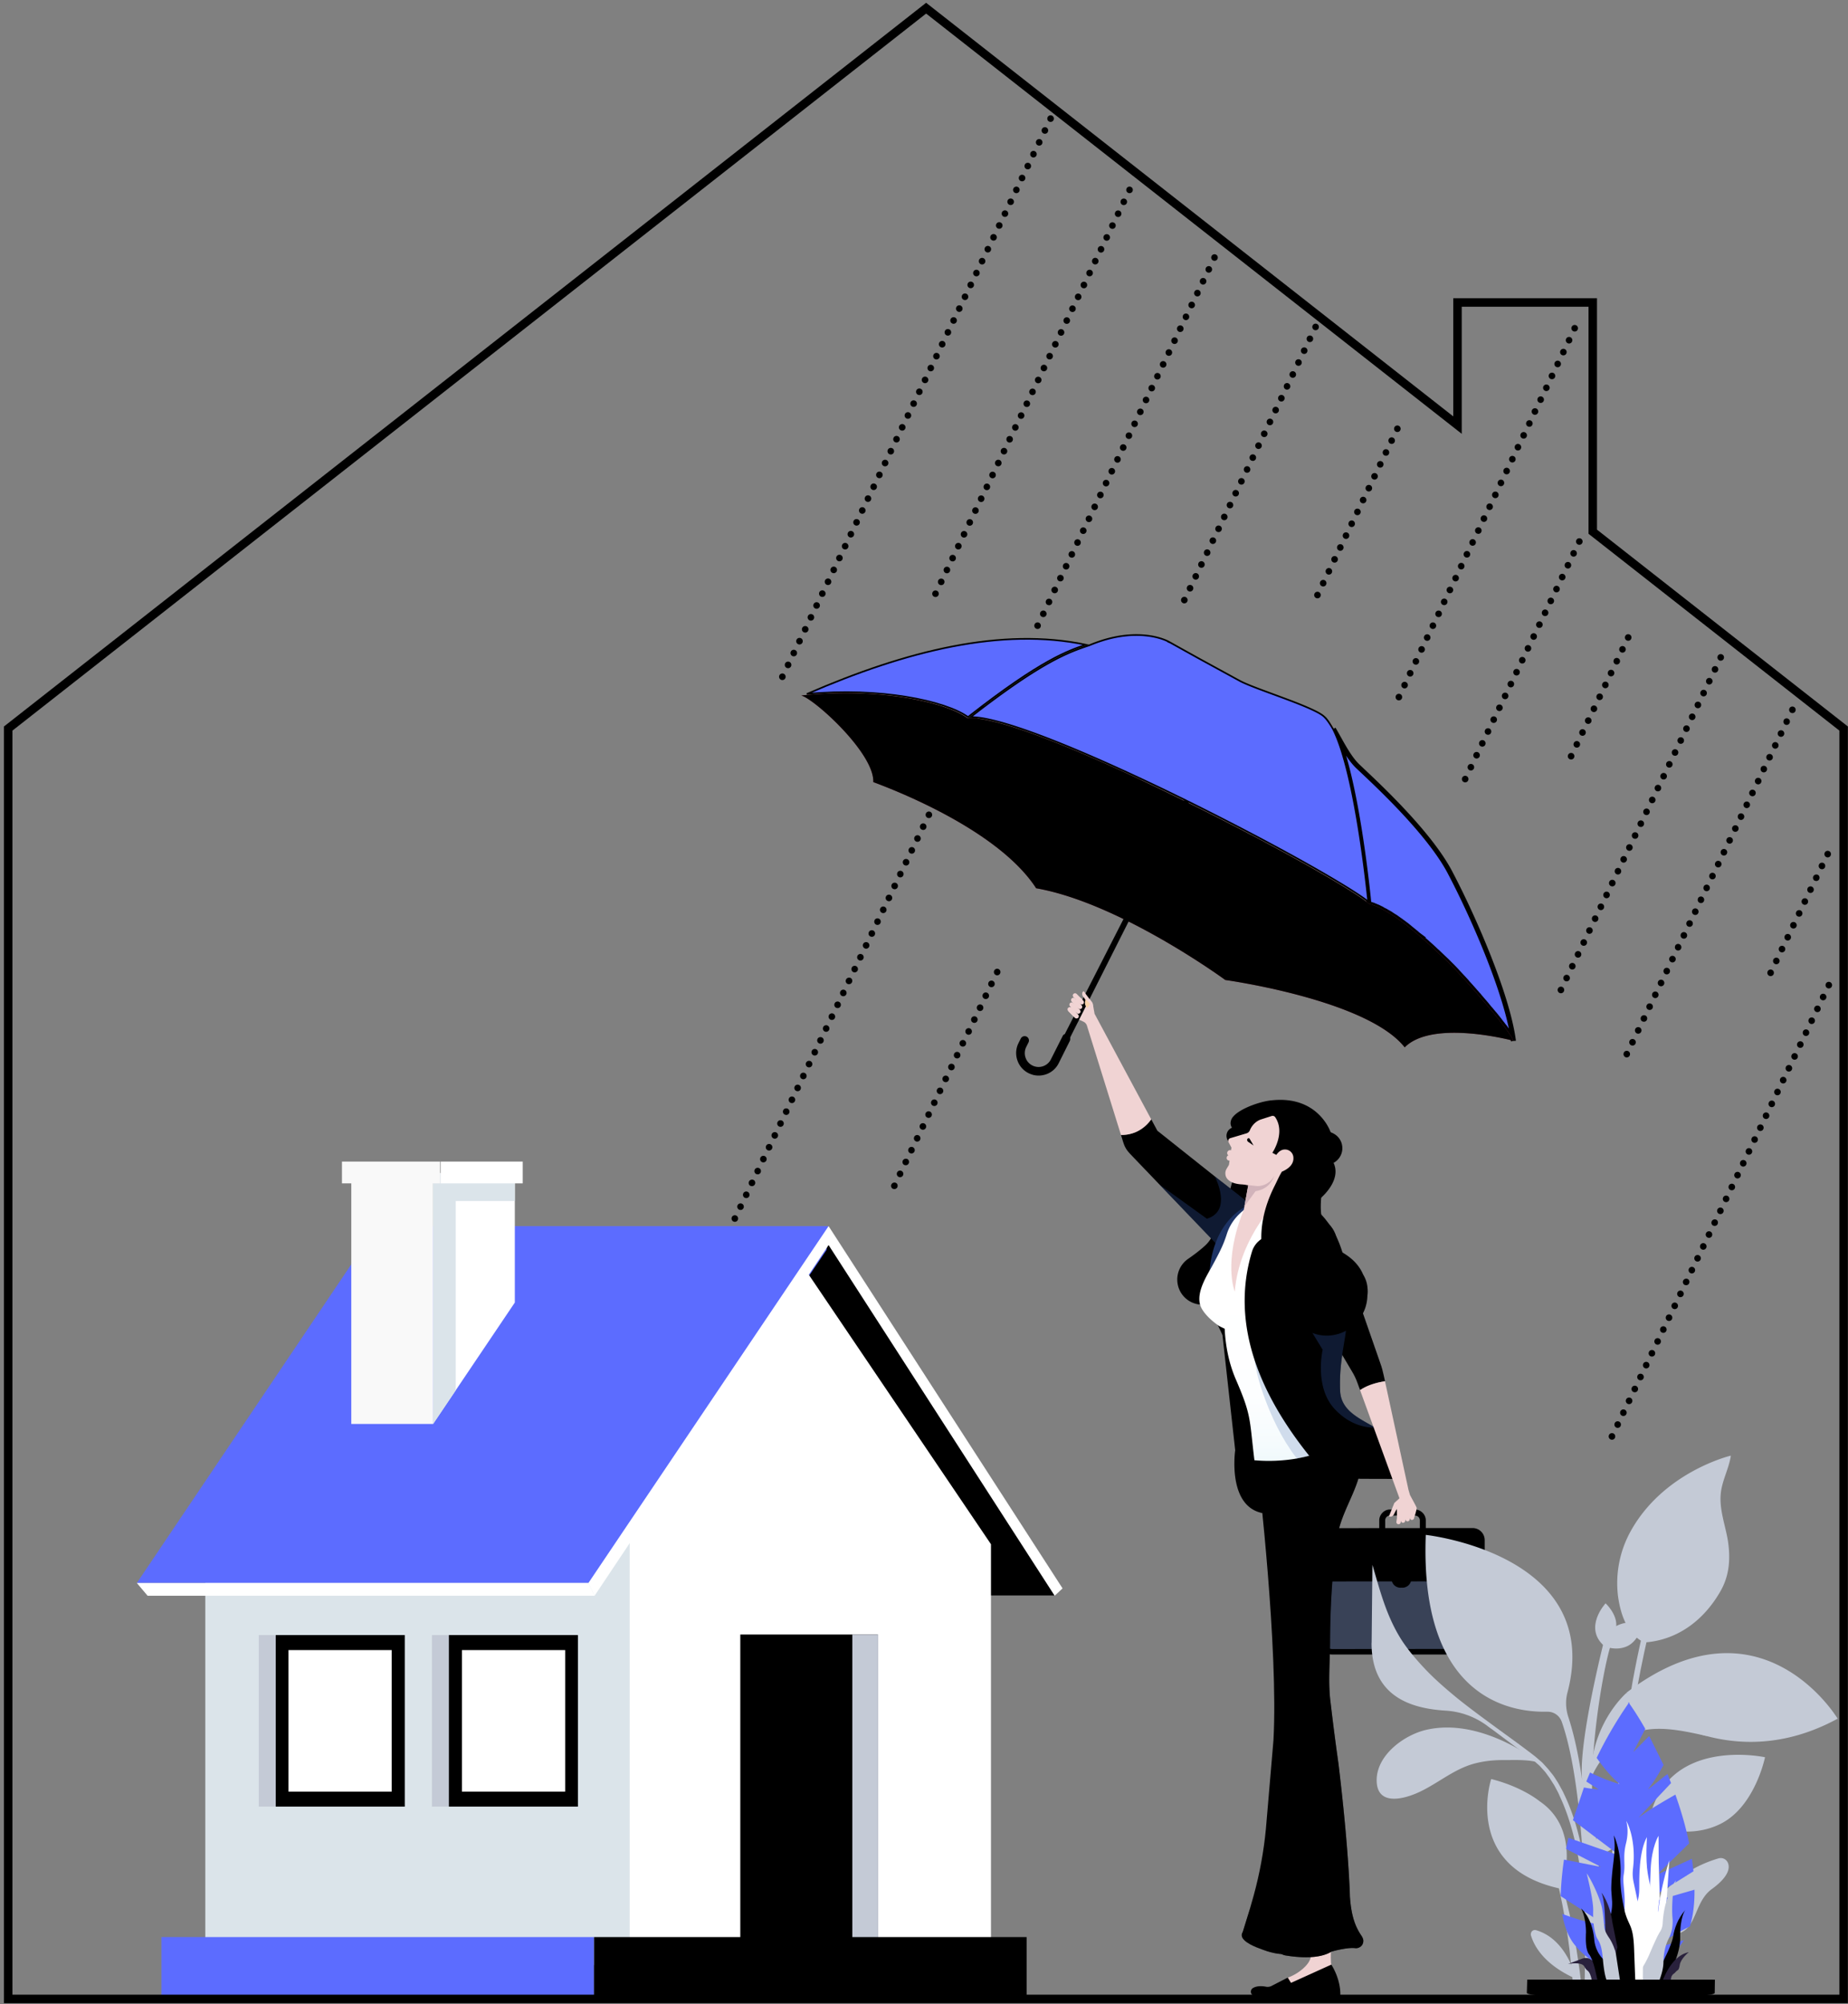 <svg xmlns="http://www.w3.org/2000/svg" xmlns:xlink="http://www.w3.org/1999/xlink" width="226" height="245" fill="none"><rect width="100%" height="100%" fill="#808080" stroke="none"/><style><![CDATA[.B{fill:#000}.C{fill:#fff}.D{fill:#f0d3d3}.E{opacity:.5}.F{fill:#5c6cff}.G{fill:#c4cad6}.H{fill:#1e3465}.I{fill:#29213c}]]></style><g class="B"><path d="M154.425 144.89l-3.53-1.182s-.926 3.962-2.63 7.374c-.228.457-.536.874-.926 1.223-.617.564-1.355 1.115-2.053 1.598a3.08 3.08 0 0 0-1.087 3.681 3.06 3.06 0 0 0 2.832 1.908c3.193.107 9.366-6.22 7.393-14.602z"/><path d="M154.238 148.234l-4.16 5.212-.86-.9-10.56-11.016c-.698-.74-1.02-.994-1.315-1.96l-.255-.833c.818.027 2.455-.188 3.7-1.907l.75 1.397 7.045 5.6 5.515 4.3.148.108z"/></g><path d="M151.54 146.138l2.55 1.988-2.63.336-2.24 4.097-7.46-7.778 5.837 4.205c2.724-.833 1.544-3.976.98-5.16l2.965 2.3zm2.872 2.096l-.094-.12c.268-.014.35.026.094.12z" class="E H"/><g class="B"><path d="M161.443 203.176c-.16 2.35-.55 4.917-.362 7.28 0 0 1.476 19.962-.71 28.143l-1.6.2c-.04 0-.067.014-.108.014-1.046.107-1.878.134-2.858-.067-.537-.108-1.114-.296-1.785-.565-.684-.24-2.683-1.06-2.04-2l.845-2.727.497-1.747c.724-2.632 1.234-5.413 1.49-8.127l.926-10.854c.617-11.217-1.852-32.388-1.852-32.388l4.187-.886 5.045-2.835c2.5 4.5-.067 8.087-.966 12.278-.885 4.138-.402 9.632-.698 13.85.027.12.014.282 0 .43z"/><path d="M160.652 235.913l-1.88 2.902c-.04 0-.067.013-.107.013-1.047.108-1.88.135-2.858-.067-.537-.107-1.114-.296-1.785-.564-.684-.242-2.684-1.06-2.04-2.002l.846-2.727c4.388-2.283 4.7-22.192 4.7-22.192l3.113 24.637z" class="E"/></g><path d="M159.457 227.29l.86 11.74c0 .792-.778 1.53-1.422 1.988-.67.497-1.396.74-1.396.74l-.5 1.262h1.383s5.46.7 4.428-2.834c-.31-1.035.684-12.883.684-12.883h-4.026v-.013z" class="D"/><path d="M162.812 240.17s1.18 1.747 1.1 3.815h-10.44a.5.5 0 0 1-.483-.376c-.054-.228.04-.456.24-.577.35-.202.86-.3 1.6-.16a1.04 1.04 0 0 0 .67-.095l1.986-1.02.4.644 4.925-2.23zm-15.297-81.163l.98 2.055.886 1.88.12.27 1.556 14.078s-1.516 10.276 7.206 7.2l-6.494-22.635-1.208-.242-3.046-2.606z" class="B"/><path d="M152.72 147.32s-5.622 1.975-4.777 11.418l1.114-1.57 3.663-9.847z" class="H"/><path d="M174.366 187.62v-1.746a1.3 1.3 0 0 0-.39-.94c-.254-.256-.6-.4-.94-.4h-3.032c-.363 0-.685.134-.94.4a1.32 1.32 0 0 0-.389.94v1.746h.725v-1.746c0-.16.067-.323.174-.43a.59.59 0 0 1 .43-.175h3.032c.16 0 .322.068.43.175a.59.59 0 0 1 .174.43v1.746h.725zm7.204 5.024v8.1c0 .806-.657 1.518-1.462 1.518h-17.176c-.805 0-1.463-.672-1.463-1.492l-.013-8.127h20.114z" class="B"/><path d="M180.11 201.577l-17.176.014a.79.79 0 0 1-.564-.229c-.147-.147-.24-.35-.24-.564v-7.47l18.773-.013v7.442c0 .403-.31.766-.698.82h-.094z" fill="#7284af" class="E"/><g class="B"><path d="M161.457 188.292a1.48 1.48 0 0 1 1.462-1.478l17.176-.013a1.48 1.48 0 0 1 1.476 1.464v4.393h-20.1l-.013-4.366z"/><path opacity=".3" d="M161.994 192.134v-3.842c0-.255.094-.497.268-.672s.403-.282.657-.282h17.176c.524 0 .953.403.953.927v3.87h-19.054z"/><path d="M170.18 193.007a1.09 1.09 0 0 0 1.087 1.088 1.09 1.09 0 0 0 1.087-1.088v-1.182a1.09 1.09 0 0 0-1.087-1.088 1.09 1.09 0 0 0-1.087 1.088v1.182z"/><path d="M170.42 193.007a1.09 1.09 0 0 0 1.086 1.088 1.09 1.09 0 0 0 1.087-1.088v-1.182a1.09 1.09 0 0 0-1.087-1.088 1.09 1.09 0 0 0-1.086 1.088v1.182z"/><path d="M171.736 193.128v-.726c.174-.08.295-.255.295-.456a.51.51 0 1 0-1.02 0c0 .2.12.376.295.456v.726c0 .12.094.2.215.2.12.014.215-.08.215-.2zm-5.166 43.645a.9.9 0 0 1 .027.967c-.188.296-.523.457-.872.416-.63-.08-1.65.12-2.32.27l-.564.148c-1.5.94-4.012.74-5.65.47-.35-.054-.644-.27-.832-.564a1.18 1.18 0 0 1-.121-.994c.242-.74.443-1.706.617-2.767.4-2.472.604-5.454.698-7.187l-.054-16.82c-.04-11.23-4.092-32.2-4.092-32.2l12.144-3.157c.496.78.778 1.56.885 2.3.5 3.44-2.335 6.636-2.87 10.102-.645 4.178-.873 8.396-.913 12.627v.47c-.013 2.365-.255 4.944.067 7.295a298.73 298.73 0 0 0 .966 7.482c.524 4.353 1.1 9.927 1.342 14.817v.014c.027.47.04.926.054 1.383.188 2.647.765 3.856 1.5 4.917z"/></g><path d="M165.55 175.37c-1.624 1.236-3.946 2.404-6.95 2.928a20.24 20.24 0 0 1-5.193.215c-.618-5.064-.336-5.413-2.255-9.846-.858-1.975-1.274-4.084-1.382-6.233-.308-.148-.657-.31-.778-.403-.014-.014-.04-.027-.054-.04-1.033-.725-1.96-1.706-2.174-2.498-.47-1.706 1.007-3.815 1.57-4.9.832-1.545 1.262-2.364 1.69-3.708.604-1.92 2.026-3.116 3.677-3.962 1.288-.672 2.536-1.357 2.764-1.304.027.014 9.876 2.472 8.038 16.63-.617 1.827-.778 4.675-.9 6.488-.08 1.263.134 2.284.24 3.547.054.644.698 2.122 1.37 2.807.12.12.228.215.336.27z" fill="url(#A)"/><path d="M165.55 175.37c-1.624 1.236-3.946 2.404-6.95 2.928l-.443-.59-.255-.362c-1.637-2.378-2.885-5.213-3.757-7.94-.296-.926-.5-1.88-.685-2.834-.027-.16-.027-.873-.174-.994.174.134 9.983 7.98 11.916 9.524l.35.27z" fill="#d0dcec"/><g class="D"><path d="M156.707 146.22s-5.126 4.768-5.703 11.673c0 0-1.476-3.573 1.073-9.94l4.63-1.732z"/><path d="M157.847 142.457v.04l-1.06 6.556-4.777-.618.175-.954.47-2.606.16-.927.416-2.23 4.616.74z"/></g><path d="M161.4 146.58l-.188.162-1.37-.753c-2.107-1.303-2.67-2.445-2.67-2.445l-.523-.39-.78-.59-4.616-2.66c-.228.04-.456.013-.684-.108-.523-.268-.725-.913-.456-1.437a1.1 1.1 0 0 1 .55-.497c-.16-.242-.215-.537-.134-.82.228-1.17 3.086-2.27 4.736-2.5.08-.013.16-.027.242-.027 5.703-.63 7.206 3.856 7.206 3.856.04.026.067.053.094.08.094.027.188.067.268.12.993.51 1.37 1.733.86 2.727-.2.376-.497.672-.846.86.913 1.948-1.046 3.87-1.7 4.42z" class="B"/><path d="M155.82 143.774c-.027.094-.456 1.57-2.28 1.853l-1.355 1.854.47-2.606-.322-.04.134-.873.363-.027 2.992-.16z" fill="#d1b3ba"/><path d="M157.847 142.497c-.43.51-1.154.793-1.57.914a.77.77 0 0 0-.456.363c-.738 1.303-2.066 1.222-2.066 1.222l-1.1-.12-.322-.04-.376-.04c-1.986-.08-2.08-1.13-2.08-1.13-.054-.27-.014-.55.134-.792l.28-.47.08-.524c-.174.027-.335-.107-.362-.282-.014-.16.08-.31.214-.362a.33.33 0 0 1-.147-.242.37.37 0 0 1 .295-.39c.067-.013.12 0 .174.027l.054-.336-.35-.658c-.04-.094-.053-.2-.013-.295s.12-.175.215-.202l1.985-.59c.188-.054.336-.188.416-.376l.014-.04c.255-.592.724-1.062 1.315-1.277l1.342-.43a.38.38 0 0 1 .429.147c1.302 1.935-.35 4.353-.35 4.353l.483.255c.202-.282.4-.457.59-.55a1.05 1.05 0 0 1 .939 0c.295.148.497.43.55.752.067.457-.08.82-.322 1.115z" class="D"/><g class="B"><path d="M153.325 140.053l-.724-.497c-.175-.202-.054-.403.093-.417.04 0 .094.014.12.054l.5.86z"/><path d="M166.57 236.773a.9.9 0 0 1 .027.967c-.188.296-.523.457-.872.416-.63-.08-1.65.12-2.32.27l-.564.148c-1.49.94-4.012.74-5.65.47-.35-.054-.644-.27-.832-.564a1.18 1.18 0 0 1-.121-.994c.242-.74.443-1.706.617-2.767 8.24-3.117 4.51-25.94 4.51-25.94l-2.08-1.048h1.892c-.55-5.253-.255-12.36.08-17.087.134-1.908.47-3.762.845-5.63.335-1.652.188-2.808-1.047-4-.885-.86-1.73-1.72-2.442-2.74 2.013-.363 3.73-1.008 5.126-1.76l2.71 1.142c.5 3.44-2.335 6.636-2.872 10.102-.644 4.178-.872 8.396-.912 12.627v.47c-.014 2.365-.255 4.944.067 7.295a298.73 298.73 0 0 0 .966 7.482c.523 4.353 1.1 9.927 1.342 14.817v.014a51.11 51.11 0 0 1 .053 1.383c.175 2.647.752 3.856 1.476 4.917z" class="E"/></g><path d="M133.868 123.973l-.215-1.196c-.013-.094-.053-.188-.107-.255l-1.006-1.33s-.282.08-.12.55l.563.833-1.073-.74-1.248 1.787.765.78 1.073.497a.79.79 0 0 1 .43.497l4.16 13.353c.832.013 2.455-.19 3.7-1.908l-6.91-12.87z" class="D"/><g class="B"><path d="M95.504 83.095c-.2-.094-.282-.336-.188-.537s.335-.282.537-.188.282.336.188.537c-.067.148-.215.228-.362.228a.37.37 0 0 1-.174-.04zm.698-1.45c-.2-.094-.282-.336-.188-.537s.335-.282.537-.188.282.336.188.537c-.067.148-.215.228-.362.228a.37.37 0 0 1-.174-.04zm.698-1.45c-.2-.094-.282-.336-.188-.537s.335-.282.537-.188.282.336.188.537c-.067.148-.215.228-.362.228a.38.38 0 0 1-.174-.04zm.698-1.45c-.2-.094-.282-.336-.188-.537s.335-.282.537-.188.282.336.188.537c-.067.148-.215.228-.362.228a.37.37 0 0 1-.174-.04zm.698-1.45c-.2-.094-.282-.336-.188-.537s.335-.282.537-.188.282.336.188.537c-.067.148-.215.228-.362.228-.067-.013-.12-.013-.174-.04zm.698-1.464c-.2-.094-.282-.336-.188-.537s.335-.282.537-.188.282.336.188.537c-.067.148-.215.228-.362.228a.37.37 0 0 1-.174-.04zm.698-1.45c-.2-.094-.282-.336-.188-.537s.335-.282.537-.188.28.336.187.537c-.067.148-.214.228-.362.228a.37.37 0 0 1-.174-.04zm.697-1.45c-.2-.094-.28-.336-.187-.537s.335-.282.536-.188.282.336.188.537c-.067.148-.214.228-.362.228-.067 0-.12-.013-.175-.04zm.698-1.45c-.2-.094-.282-.336-.188-.537s.336-.282.537-.188.282.336.188.537c-.067.148-.215.228-.362.228-.054 0-.12-.013-.175-.04zm.698-1.45c-.2-.094-.282-.336-.188-.537s.336-.282.537-.188.282.336.188.537c-.067.148-.215.228-.363.228a.41.41 0 0 1-.174-.04zm.698-1.45c-.2-.094-.282-.336-.188-.537s.335-.282.537-.188.28.336.188.537c-.068.148-.215.228-.363.228a.41.41 0 0 1-.174-.04zm.698-1.45c-.202-.094-.282-.336-.188-.537s.335-.282.536-.188.282.336.188.537c-.067.148-.214.228-.362.228a.41.41 0 0 1-.174-.04zm.697-1.464c-.2-.094-.28-.336-.188-.537s.336-.282.537-.188.282.336.188.537c-.067.148-.215.228-.362.228-.054 0-.12 0-.175-.04zm.698-1.45c-.2-.094-.282-.336-.188-.537s.336-.282.537-.188.282.336.188.537c-.067.148-.215.228-.362.228-.054 0-.12-.013-.175-.04zm.698-1.45c-.2-.094-.282-.336-.188-.537s.335-.282.537-.188.282.336.188.537c-.067.148-.215.228-.363.228-.053 0-.12-.014-.174-.04zm.698-1.45c-.202-.094-.282-.336-.188-.537s.335-.282.537-.188.28.336.187.537c-.067.148-.214.228-.362.228a.41.41 0 0 1-.174-.04zm.697-1.45c-.2-.094-.28-.336-.187-.537a.4.4 0 0 1 .536-.188c.202.094.282.336.188.537-.067.148-.215.228-.362.228a.43.43 0 0 1-.175-.04zm.698-1.45c-.2-.094-.282-.336-.188-.537s.336-.282.537-.188.282.336.188.537c-.067.148-.215.228-.362.228a.43.43 0 0 1-.175-.04zm.698-1.45c-.2-.094-.282-.336-.188-.537s.336-.282.537-.188.282.336.188.537c-.067.148-.215.228-.363.228-.053 0-.12-.014-.174-.04zm.698-1.45c-.202-.094-.282-.336-.188-.537s.335-.282.537-.188.28.336.187.537c-.067.148-.214.228-.362.228-.053 0-.12-.014-.174-.04zm.698-1.464c-.202-.094-.282-.336-.188-.537s.335-.282.536-.188.282.336.188.537c-.067.148-.214.228-.362.228a.46.46 0 0 1-.174-.04zm.697-1.45c-.2-.094-.282-.336-.188-.537s.336-.282.537-.188.282.336.188.537c-.067.148-.215.228-.362.228a.46.46 0 0 1-.175-.04zm.698-1.45c-.2-.094-.282-.336-.188-.537s.336-.282.537-.188.282.336.188.537c-.067.148-.215.228-.362.228a.46.46 0 0 1-.175-.04zm.698-1.45c-.2-.094-.282-.336-.188-.537s.335-.282.537-.188.282.336.188.537c-.068.148-.215.228-.363.228a.46.46 0 0 1-.174-.04zm.698-1.45c-.202-.094-.282-.336-.188-.537s.335-.282.536-.188.282.336.188.537c-.067.148-.214.228-.362.228a.46.46 0 0 1-.174-.04zm.7-1.45c-.2-.094-.282-.336-.188-.537s.335-.282.537-.188.28.336.188.537c-.068.148-.215.228-.363.228a.37.37 0 0 1-.174-.04zm.698-1.45c-.202-.094-.282-.336-.188-.537s.335-.282.536-.188.282.336.188.537c-.067.148-.214.228-.362.228a.37.37 0 0 1-.174-.04zm.697-1.45c-.2-.094-.28-.336-.188-.537s.336-.282.537-.188.282.336.188.537c-.067.148-.215.228-.362.228-.067 0-.12-.013-.175-.04zm.698-1.464c-.2-.094-.282-.336-.188-.537s.336-.282.537-.188.282.336.188.537c-.067.148-.215.228-.362.228a.37.37 0 0 1-.175-.04zm.698-1.45c-.2-.094-.282-.336-.188-.537s.335-.282.537-.188.282.336.188.537c-.067.148-.215.228-.363.228a.37.37 0 0 1-.174-.04zm.698-1.45c-.202-.094-.282-.336-.188-.537s.335-.282.537-.188.28.336.187.537c-.067.148-.214.228-.362.228a.37.37 0 0 1-.174-.04zm.697-1.45c-.2-.094-.28-.336-.187-.537a.4.4 0 0 1 .536-.188c.202.094.282.336.188.537-.067.148-.215.228-.362.228-.067 0-.12-.013-.175-.04zm.698-1.45c-.2-.094-.282-.336-.188-.537s.336-.282.537-.188.282.336.188.537c-.067.148-.215.228-.362.228a.39.39 0 0 1-.175-.04zm.698-1.45c-.2-.094-.282-.336-.188-.537s.336-.282.537-.188.282.336.188.537c-.067.148-.215.228-.363.228a.37.37 0 0 1-.174-.04zm.698-1.45c-.202-.094-.282-.336-.188-.537s.335-.282.537-.188.28.336.187.537c-.067.148-.214.228-.362.228a.37.37 0 0 1-.174-.04zm.697-1.45c-.2-.094-.28-.336-.187-.537a.4.4 0 0 1 .536-.188c.202.094.282.336.188.537-.067.148-.214.228-.362.228a.43.43 0 0 1-.175-.04zm.698-1.464c-.2-.094-.282-.336-.188-.537s.336-.282.537-.188.282.336.188.537c-.067.148-.215.228-.362.228-.054 0-.12-.013-.175-.04zm.698-1.45c-.2-.094-.282-.336-.188-.537s.336-.282.537-.188.282.336.188.537c-.067.148-.215.228-.363.228a.41.41 0 0 1-.174-.04zm.698-1.45c-.2-.094-.282-.336-.188-.537s.335-.282.537-.188.28.336.188.537c-.068.148-.215.228-.363.228a.41.41 0 0 1-.174-.04zm.698-1.45c-.202-.094-.282-.336-.188-.537s.335-.282.536-.188.282.336.188.537c-.067.148-.214.228-.362.228a.41.41 0 0 1-.174-.04zm.697-1.45c-.2-.094-.28-.336-.188-.537s.336-.282.537-.188.282.336.188.537c-.067.148-.215.228-.362.228-.054 0-.12-.013-.175-.04zm.698-1.45c-.2-.094-.282-.336-.188-.537s.336-.282.537-.188.282.336.188.537c-.067.148-.215.228-.362.228-.054 0-.12-.013-.175-.04zm.698-1.45c-.2-.094-.282-.336-.188-.537s.335-.282.537-.188.282.336.188.537c-.067.148-.215.228-.363.228a.41.41 0 0 1-.174-.04zm.698-1.464c-.202-.094-.282-.336-.188-.537s.335-.282.537-.188.28.336.187.537c-.067.148-.214.228-.362.228a.41.41 0 0 1-.174-.04zm.697-1.45c-.2-.094-.28-.336-.187-.537a.4.4 0 0 1 .536-.188c.202.094.282.336.188.537-.067.148-.215.228-.362.228a.43.43 0 0 1-.175-.04zm.698-1.45c-.2-.094-.282-.336-.188-.537s.336-.282.537-.188.282.336.188.537c-.067.148-.215.228-.362.228a.43.43 0 0 1-.175-.04zm.698-1.45c-.2-.094-.282-.336-.188-.537s.336-.282.537-.188.282.336.188.537c-.067.148-.215.228-.363.228a.48.48 0 0 1-.174-.04zm.698-1.45c-.202-.094-.282-.336-.188-.537s.335-.282.537-.188.28.336.187.537c-.067.148-.214.228-.362.228a.48.48 0 0 1-.174-.04zm-14.076 58.08c-.202-.094-.282-.336-.188-.537s.335-.282.536-.188.282.336.188.537c-.067.148-.214.228-.362.228a.37.37 0 0 1-.174-.04zm.697-1.45c-.2-.094-.28-.336-.188-.537s.336-.282.537-.188.282.336.188.537c-.067.148-.215.228-.362.228-.067 0-.12-.013-.175-.04zm.698-1.45c-.2-.094-.282-.336-.188-.537s.336-.282.537-.188.282.336.188.537c-.067.148-.215.228-.362.228a.37.37 0 0 1-.175-.04zm.698-1.45c-.2-.094-.282-.336-.188-.537s.336-.282.537-.188.282.336.188.537c-.067.148-.215.228-.363.228-.067-.013-.12-.013-.174-.04zm.698-1.464c-.202-.094-.282-.336-.188-.537s.335-.282.537-.188.28.336.187.537c-.067.148-.214.228-.362.228a.37.37 0 0 1-.174-.04zm.697-1.45c-.2-.094-.28-.336-.187-.537s.335-.282.536-.188.282.336.188.537c-.067.148-.215.228-.362.228-.067 0-.12-.013-.175-.04zm.698-1.45c-.2-.094-.282-.336-.188-.537s.336-.282.537-.188.282.336.188.537c-.067.148-.215.228-.362.228-.067 0-.12-.013-.175-.04zm.698-1.45c-.2-.094-.282-.336-.188-.537s.336-.282.537-.188.282.336.188.537c-.067.148-.215.228-.363.228a.37.37 0 0 1-.174-.04zm.698-1.45c-.202-.094-.282-.336-.188-.537s.335-.282.537-.188.28.336.187.537c-.067.148-.214.228-.362.228a.37.37 0 0 1-.174-.04zm.698-1.45c-.202-.094-.282-.336-.188-.537s.335-.282.536-.188.282.336.188.537c-.067.148-.214.228-.362.228a.37.37 0 0 1-.174-.04zm.697-1.45c-.2-.094-.282-.336-.188-.537s.336-.282.537-.188.282.336.188.537c-.067.148-.215.228-.362.228-.054 0-.12-.013-.175-.04zm.698-1.464c-.2-.094-.282-.336-.188-.537s.336-.282.537-.188.282.336.188.537c-.067.148-.215.228-.362.228a.43.43 0 0 1-.175-.04zm.698-1.45c-.2-.094-.282-.336-.188-.537s.335-.282.537-.188.282.336.188.537c-.068.148-.215.228-.363.228-.053 0-.12-.014-.174-.04zm.698-1.45c-.202-.094-.282-.336-.188-.537a.4.4 0 0 1 .536-.188c.202.094.282.336.188.537-.067.148-.214.228-.362.228a.41.41 0 0 1-.174-.04zm.697-1.45c-.2-.094-.28-.336-.187-.537a.4.4 0 0 1 .536-.188c.202.094.282.336.188.537-.067.148-.215.228-.362.228a.43.43 0 0 1-.175-.04zm.698-1.45c-.2-.094-.282-.336-.188-.537s.336-.282.537-.188.282.336.188.537c-.067.148-.215.228-.362.228a.43.43 0 0 1-.175-.04zm.698-1.45c-.2-.094-.282-.336-.188-.537s.336-.282.537-.188.282.336.188.537c-.067.148-.215.228-.363.228a.41.41 0 0 1-.174-.04zm.698-1.45c-.202-.094-.282-.336-.188-.537s.335-.282.537-.188.28.336.187.537c-.067.148-.214.228-.362.228a.41.41 0 0 1-.174-.04zm.697-1.45c-.2-.094-.28-.336-.187-.537s.335-.282.536-.188.282.336.188.537c-.067.148-.214.228-.362.228-.054 0-.12-.013-.175-.04zm.698-1.464c-.2-.094-.282-.336-.188-.537s.336-.282.537-.188.282.336.188.537c-.067.148-.215.228-.362.228-.054 0-.12-.013-.175-.04zm.698-1.45c-.2-.094-.282-.336-.188-.537s.336-.282.537-.188.282.336.188.537c-.067.148-.215.228-.363.228a.41.41 0 0 1-.174-.04zm.698-1.45c-.202-.094-.282-.336-.188-.537s.335-.282.537-.188.28.336.188.537c-.068.148-.215.228-.363.228a.46.46 0 0 1-.174-.04zm.698-1.45c-.202-.094-.282-.336-.188-.537s.335-.282.536-.188.282.336.188.537c-.067.148-.214.228-.362.228a.46.46 0 0 1-.174-.04zm.697-1.45c-.2-.094-.28-.336-.188-.537s.336-.282.537-.188.282.336.188.537c-.067.148-.215.228-.362.228a.46.46 0 0 1-.175-.04zm.698-1.45c-.2-.094-.282-.336-.188-.537s.336-.282.537-.188.282.336.188.537c-.067.148-.215.228-.362.228a.46.46 0 0 1-.175-.04zm.698-1.45c-.2-.094-.282-.336-.188-.537s.335-.282.537-.188.282.336.188.537c-.068.148-.215.228-.363.228a.46.46 0 0 1-.174-.04zm.7-1.45c-.2-.094-.282-.336-.188-.537s.336-.282.537-.188.282.336.188.537c-.067.148-.215.228-.363.228a.37.37 0 0 1-.174-.04zm.698-1.464c-.2-.094-.282-.336-.188-.537s.335-.282.537-.188.28.336.188.537c-.068.148-.215.228-.363.228a.37.37 0 0 1-.174-.04zm.698-1.45c-.202-.094-.282-.336-.188-.537a.4.4 0 0 1 .536-.188c.202.094.282.336.188.537-.067.148-.214.228-.362.228a.37.37 0 0 1-.174-.04zm.697-1.45c-.2-.094-.28-.336-.188-.537s.336-.282.537-.188.282.336.188.537c-.067.148-.215.228-.362.228-.067 0-.12-.013-.175-.04zm.698-1.45c-.2-.094-.282-.336-.188-.537s.336-.282.537-.188.282.336.188.537c-.067.148-.215.228-.362.228-.068 0-.12-.014-.175-.04zm.698-1.45c-.2-.094-.282-.336-.188-.537s.335-.282.537-.188.282.336.188.537c-.067.148-.215.228-.363.228a.37.37 0 0 1-.174-.04zm.698-1.45c-.202-.094-.282-.336-.188-.537s.335-.282.537-.188.28.336.187.537c-.067.148-.214.228-.362.228a.37.37 0 0 1-.174-.04zm.697-1.45c-.2-.094-.28-.336-.187-.537a.4.4 0 0 1 .536-.188c.202.094.282.336.188.537-.067.148-.215.228-.362.228-.067 0-.12-.013-.175-.04zm.698-1.464c-.2-.094-.282-.336-.188-.537s.336-.282.537-.188.282.336.188.537c-.067.148-.215.228-.362.228-.067 0-.12-.013-.175-.04z"/><path d="M126.716 76.85c-.2-.094-.282-.336-.188-.537s.336-.282.537-.188.282.336.188.537c-.067.148-.215.228-.363.228a.41.41 0 0 1-.174-.04zm.698-1.45c-.202-.094-.282-.336-.188-.537s.335-.282.537-.188.28.336.187.537c-.067.148-.214.228-.362.228a.41.41 0 0 1-.174-.04zm.697-1.45c-.2-.094-.28-.336-.187-.537s.335-.282.536-.188.282.336.188.537c-.067.148-.214.228-.362.228l-.175-.04zm.698-1.464c-.2-.094-.282-.336-.188-.537s.336-.282.537-.188.282.336.188.537c-.067.148-.215.228-.362.228-.054 0-.12-.013-.175-.04zm.698-1.45c-.2-.094-.282-.336-.188-.537s.336-.282.537-.188.282.336.188.537c-.067.148-.215.228-.363.228a.46.46 0 0 1-.174-.04zm.698-1.45c-.202-.094-.282-.336-.188-.537s.335-.282.537-.188.28.336.188.537c-.068.148-.215.228-.363.228a.46.46 0 0 1-.174-.04zm.698-1.45c-.202-.094-.282-.336-.188-.537s.335-.282.536-.188.282.336.188.537c-.067.148-.214.228-.362.228a.46.46 0 0 1-.174-.04zm.697-1.45c-.2-.094-.28-.336-.188-.537s.336-.282.537-.188.282.336.188.537c-.067.148-.215.228-.362.228a.46.46 0 0 1-.175-.04zm.698-1.45c-.2-.094-.282-.336-.188-.537s.336-.282.537-.188.282.336.188.537c-.067.148-.215.228-.362.228a.48.48 0 0 1-.175-.04zm.7-1.45c-.2-.094-.282-.336-.188-.537s.336-.282.537-.188.282.336.188.537c-.067.148-.215.228-.362.228a.39.39 0 0 1-.175-.04zm.698-1.464c-.2-.094-.282-.336-.188-.537s.336-.282.537-.188.282.336.188.537c-.067.148-.215.228-.363.228a.37.37 0 0 1-.174-.04zm.698-1.45c-.2-.094-.282-.336-.188-.537s.335-.282.537-.188.28.336.188.537c-.068.148-.215.228-.363.228a.37.37 0 0 1-.174-.04zm.698-1.45c-.202-.094-.282-.336-.188-.537a.4.4 0 0 1 .536-.188c.202.094.282.336.188.537-.067.148-.214.228-.362.228a.38.38 0 0 1-.174-.04zm.697-1.45c-.2-.094-.28-.336-.188-.537s.336-.282.537-.188.282.336.188.537c-.067.148-.215.228-.362.228-.067 0-.12-.013-.175-.04zm.698-1.45c-.2-.094-.282-.336-.188-.537s.336-.282.537-.188.282.336.188.537c-.067.148-.215.228-.362.228-.068 0-.12-.013-.175-.04zm.698-1.45c-.2-.094-.282-.336-.188-.537s.336-.282.537-.188.282.336.188.537c-.067.148-.215.228-.363.228a.37.37 0 0 1-.174-.04zm.698-1.45c-.202-.094-.282-.336-.188-.537s.335-.282.537-.188.28.336.187.537c-.067.148-.214.228-.362.228a.37.37 0 0 1-.174-.04zm.697-1.45c-.2-.094-.28-.336-.187-.537s.335-.282.536-.188.282.336.188.537c-.067.148-.215.228-.362.228-.067 0-.12-.013-.175-.04zm.698-1.464c-.2-.094-.282-.336-.188-.537s.336-.282.537-.188.282.336.188.537c-.067.148-.215.228-.362.228-.067 0-.12-.013-.175-.04zm.698-1.45c-.2-.094-.282-.336-.188-.537s.336-.282.537-.188.282.336.188.537c-.067.148-.215.228-.363.228a.41.41 0 0 1-.174-.04zm.698-1.45c-.202-.094-.282-.336-.188-.537s.335-.282.537-.188.28.336.188.537c-.068.148-.215.228-.363.228a.41.41 0 0 1-.174-.04zm.698-1.45c-.202-.094-.282-.336-.188-.537a.4.4 0 0 1 .536-.188c.202.094.282.336.188.537-.067.148-.214.228-.362.228a.41.41 0 0 1-.174-.04zm.697-1.45c-.2-.094-.28-.336-.188-.537s.336-.282.537-.188.282.336.188.537c-.067.148-.215.228-.362.228a.43.43 0 0 1-.175-.04zm.698-1.45c-.2-.094-.282-.336-.188-.537s.336-.282.537-.188.282.336.188.537c-.067.148-.215.228-.362.228a.43.43 0 0 1-.175-.04zm.698-1.45c-.2-.094-.282-.336-.188-.537s.335-.282.537-.188.282.336.188.537c-.068.148-.215.228-.363.228-.053 0-.12-.014-.174-.04zm.698-1.464c-.202-.094-.282-.336-.188-.537s.335-.282.536-.188.282.336.188.537c-.067.148-.214.228-.362.228-.054 0-.12 0-.174-.04zm.697-1.45c-.2-.094-.28-.336-.187-.537a.4.4 0 0 1 .536-.188c.202.094.282.336.188.537-.067.148-.215.228-.362.228-.054 0-.12-.013-.175-.04zm.698-1.45c-.2-.094-.282-.336-.188-.537s.336-.282.537-.188.282.336.188.537c-.067.148-.215.228-.362.228-.054 0-.12-.013-.175-.04zm.698-1.45c-.2-.094-.282-.336-.188-.537s.336-.282.537-.188.282.336.188.537c-.067.148-.215.228-.363.228a.41.41 0 0 1-.174-.04zm.698-1.45c-.202-.094-.282-.336-.188-.537s.335-.282.537-.188.28.336.187.537c-.067.148-.214.228-.362.228a.41.41 0 0 1-.174-.04zm.697-1.45c-.2-.094-.28-.336-.187-.537s.335-.282.536-.188.282.336.188.537c-.067.148-.214.228-.362.228-.054 0-.12-.013-.175-.04zm.698-1.45c-.2-.094-.282-.336-.188-.537s.336-.282.537-.188.282.336.188.537c-.067.148-.215.228-.362.228a.46.46 0 0 1-.175-.04zm42.364 89.536c-.2-.094-.282-.335-.188-.537s.336-.282.537-.188.282.336.188.537c-.067.148-.215.23-.363.23a.37.37 0 0 1-.174-.041zm.698-1.45c-.202-.094-.282-.336-.188-.538s.335-.282.537-.188.28.336.187.538c-.067.147-.214.228-.362.228a.38.38 0 0 1-.174-.04zm.697-1.45c-.2-.094-.28-.336-.187-.538a.4.4 0 0 1 .536-.188c.2.094.282.336.188.538-.067.147-.214.228-.362.228-.067 0-.12-.013-.175-.04zm.698-1.45c-.2-.094-.282-.336-.188-.537s.336-.282.537-.188.282.335.188.537c-.067.148-.215.228-.362.228-.067 0-.12-.013-.175-.04zm.698-1.45c-.2-.094-.282-.336-.188-.537s.336-.282.537-.188.282.336.188.537c-.067.148-.215.228-.363.228a.37.37 0 0 1-.174-.04zm.698-1.464c-.2-.094-.282-.336-.188-.537s.335-.282.537-.188.28.335.188.537c-.068.148-.215.228-.363.228a.37.37 0 0 1-.174-.04zm.698-1.45c-.202-.094-.282-.336-.188-.537a.4.4 0 0 1 .536-.188c.202.094.282.336.188.537-.067.148-.214.228-.362.228a.41.41 0 0 1-.174-.04zm.697-1.45c-.2-.094-.28-.335-.188-.537s.336-.282.537-.188.282.336.188.537c-.067.148-.215.23-.362.23a.43.43 0 0 1-.175-.04zm.698-1.45c-.2-.095-.282-.336-.188-.538s.336-.282.537-.188.282.336.188.537c-.067.148-.215.23-.362.23a.43.43 0 0 1-.175-.04zm.698-1.45c-.2-.094-.282-.336-.188-.538s.335-.282.537-.188.282.336.188.538c-.067.147-.215.228-.363.228a.41.41 0 0 1-.174-.04zm.698-1.45c-.202-.094-.282-.336-.188-.537a.4.4 0 0 1 .537-.188c.2.094.28.335.187.537-.067.148-.214.228-.362.228a.41.41 0 0 1-.174-.04zm.697-1.45c-.2-.094-.28-.336-.187-.537a.4.4 0 0 1 .536-.188c.202.094.282.336.188.537-.067.148-.215.228-.362.228-.054 0-.12-.013-.175-.04zm.698-1.45c-.2-.094-.282-.335-.188-.537s.336-.282.537-.188.282.336.188.537c-.067.148-.215.23-.362.23a.43.43 0 0 1-.175-.04zm.698-1.464c-.2-.094-.282-.336-.188-.537s.336-.282.537-.188.282.336.188.537c-.067.148-.215.228-.363.228a.41.41 0 0 1-.174-.04zm.698-1.45c-.202-.094-.282-.336-.188-.537s.335-.282.537-.188.28.336.187.537c-.067.148-.214.23-.362.23a.41.41 0 0 1-.174-.041zm.698-1.45c-.202-.094-.282-.336-.188-.537s.335-.282.536-.188.282.336.188.537c-.067.148-.214.228-.362.228a.41.41 0 0 1-.174-.04zm.697-1.45c-.2-.094-.282-.336-.188-.537s.336-.282.537-.188.282.336.188.537c-.067.148-.215.228-.362.228-.054 0-.12-.013-.175-.04zm.698-1.45c-.2-.094-.282-.336-.188-.537s.336-.282.537-.188.282.336.188.537c-.067.148-.215.228-.363.228a.41.41 0 0 1-.174-.04zm.698-1.45c-.2-.094-.282-.336-.188-.537s.335-.282.537-.188.28.336.188.537c-.068.148-.215.228-.363.228a.46.46 0 0 1-.174-.04zm.698-1.45c-.202-.094-.282-.336-.188-.537a.4.4 0 0 1 .536-.188c.202.094.282.336.188.537-.067.148-.214.228-.362.228a.46.46 0 0 1-.174-.04zm.697-1.45c-.2-.094-.28-.336-.188-.537s.336-.282.537-.188.282.336.188.537c-.067.148-.215.228-.362.228-.054-.013-.108-.013-.175-.04zm.698-1.464c-.2-.094-.282-.336-.188-.537s.336-.282.537-.188.282.336.188.537c-.067.148-.215.228-.362.228a.46.46 0 0 1-.175-.04zm.698-1.45c-.2-.094-.282-.336-.188-.537s.336-.282.537-.188.282.336.188.537c-.067.148-.215.228-.363.228a.46.46 0 0 1-.174-.04zm.7-1.45c-.2-.094-.282-.336-.188-.537s.336-.282.537-.188.282.336.188.537c-.067.148-.215.228-.362.228a.37.37 0 0 1-.175-.04zm.698-1.45c-.2-.094-.282-.336-.188-.537s.335-.282.537-.188.282.336.188.537c-.067.148-.215.228-.363.228a.37.37 0 0 1-.174-.04zm.698-1.45c-.202-.094-.282-.336-.188-.537s.335-.282.537-.188.28.336.187.537c-.067.148-.214.228-.362.228a.37.37 0 0 1-.174-.04zm.697-1.45c-.2-.094-.28-.336-.187-.537a.4.4 0 0 1 .536-.188c.202.094.282.336.188.537-.067.148-.215.228-.362.228-.067 0-.12-.013-.175-.04zm.698-1.45c-.2-.094-.282-.336-.188-.537s.336-.282.537-.188.282.336.188.537c-.067.148-.215.228-.362.228-.067 0-.12-.013-.175-.04zm.698-1.464c-.2-.094-.282-.336-.188-.537s.336-.282.537-.188.282.336.188.537c-.067.148-.215.228-.363.228-.067 0-.12 0-.174-.04zm-11.485 48.5c-.202-.094-.282-.336-.188-.537a.4.4 0 0 1 .536-.188c.202.094.282.336.188.537-.067.148-.214.23-.362.23-.054 0-.12 0-.174-.04zm.697-1.45c-.2-.094-.28-.335-.188-.537s.336-.282.537-.188.282.336.188.537c-.067.148-.215.23-.362.23a.43.43 0 0 1-.175-.04zm.698-1.45c-.2-.094-.282-.336-.188-.538s.336-.282.537-.188.282.336.188.538c-.067.147-.215.228-.362.228-.054 0-.12-.013-.175-.04zm.698-1.45c-.2-.094-.282-.336-.188-.537s.336-.283.537-.2.282.336.188.538c-.067.148-.215.228-.363.228a.41.41 0 0 1-.174-.04zm.698-1.45c-.202-.094-.282-.336-.188-.537s.335-.282.537-.188.28.336.187.537c-.067.148-.214.228-.362.228a.41.41 0 0 1-.174-.04zm.697-1.45c-.2-.094-.28-.336-.187-.537a.4.4 0 0 1 .536-.188c.202.094.282.336.188.537-.067.148-.215.23-.362.23a.43.43 0 0 1-.175-.04zm.698-1.45c-.2-.094-.282-.335-.188-.537s.336-.282.537-.188.282.336.188.537c-.067.148-.215.23-.362.23a.43.43 0 0 1-.175-.04zm.698-1.45c-.2-.094-.282-.336-.188-.538s.336-.282.537-.188.282.336.188.538c-.067.147-.215.228-.363.228a.41.41 0 0 1-.174-.04zm.698-1.465c-.202-.094-.282-.335-.188-.537s.335-.282.537-.188.28.336.187.537c-.067.148-.214.23-.362.23a.41.41 0 0 1-.174-.041zm.698-1.45c-.202-.094-.282-.336-.188-.538a.4.4 0 0 1 .536-.188c.2.094.282.336.188.538-.067.147-.214.228-.362.228a.42.42 0 0 1-.174-.04zm.697-1.45c-.2-.094-.282-.336-.188-.538s.336-.282.537-.188.282.336.188.538c-.067.148-.215.228-.362.228a.46.46 0 0 1-.175-.04zm.698-1.45c-.2-.094-.282-.336-.188-.537s.336-.282.537-.188.282.335.188.537c-.067.148-.215.228-.363.228a.46.46 0 0 1-.174-.04zm.698-1.45c-.2-.094-.282-.336-.188-.537s.335-.282.537-.188.28.336.188.537c-.068.148-.215.23-.363.23a.48.48 0 0 1-.174-.04zm.698-1.45c-.202-.094-.282-.335-.188-.537a.4.4 0 0 1 .536-.188c.2.094.282.336.188.537-.067.148-.214.23-.362.23a.46.46 0 0 1-.174-.041zm.697-1.45c-.2-.094-.28-.336-.187-.538a.4.4 0 0 1 .536-.188c.2.094.282.336.188.538-.067.147-.215.228-.362.228a.48.48 0 0 1-.175-.04zm.712-1.45c-.202-.094-.282-.336-.188-.538a.4.4 0 0 1 .536-.188c.2.094.282.336.188.538-.067.147-.214.228-.362.228a.37.37 0 0 1-.174-.04zm.697-1.464c-.2-.094-.28-.336-.188-.538s.336-.282.537-.188.282.336.188.537c-.067.148-.215.23-.362.23a.39.39 0 0 1-.175-.04zm.698-1.45c-.2-.094-.282-.336-.188-.538s.336-.282.537-.188.282.336.188.538c-.067.147-.215.228-.362.228a.37.37 0 0 1-.175-.04zm.698-1.45c-.2-.094-.282-.336-.188-.537s.335-.282.537-.188.282.335.188.537c-.067.148-.215.228-.363.228a.37.37 0 0 1-.174-.04zm.698-1.45c-.202-.094-.282-.336-.188-.537s.335-.282.537-.188.28.336.187.537c-.067.148-.214.228-.362.228a.37.37 0 0 1-.174-.04zm.697-1.45c-.2-.094-.28-.335-.187-.537a.4.4 0 0 1 .536-.188c.202.094.282.336.188.537-.067.148-.215.23-.362.23a.39.39 0 0 1-.175-.04zm.698-1.45c-.2-.094-.282-.336-.188-.537s.336-.282.537-.188.282.336.188.537c-.067.148-.215.228-.362.228-.067 0-.12-.013-.175-.04zm.698-1.45c-.2-.094-.282-.336-.188-.537s.336-.282.537-.188.282.336.188.537c-.067.148-.215.228-.363.228a.37.37 0 0 1-.174-.04zm.698-1.45c-.202-.094-.282-.336-.188-.537s.335-.282.537-.188.28.336.187.537c-.067.148-.214.228-.362.228-.067-.013-.12-.013-.174-.04zm.697-1.464c-.2-.094-.28-.336-.187-.537a.4.4 0 0 1 .536-.188c.202.094.282.336.188.537-.067.148-.214.228-.362.228a.39.39 0 0 1-.175-.04zm.698-1.45c-.2-.094-.282-.336-.188-.537s.336-.282.537-.188.282.336.188.537c-.067.148-.215.228-.362.228a.43.43 0 0 1-.175-.04zm.698-1.45c-.2-.094-.282-.336-.188-.537s.336-.282.537-.188.282.336.188.537c-.067.148-.215.228-.363.228-.053 0-.12-.014-.174-.04zm.698-1.45c-.2-.094-.282-.336-.188-.537s.335-.282.537-.188.28.336.188.537c-.068.148-.215.228-.363.228-.053 0-.12-.014-.174-.04zm.698-1.45c-.202-.094-.282-.336-.188-.537a.4.4 0 0 1 .536-.188c.202.094.282.336.188.537-.067.148-.214.228-.362.228a.41.41 0 0 1-.174-.04zm.697-1.45c-.2-.094-.28-.336-.188-.537s.336-.282.537-.188.282.336.188.537c-.067.148-.215.228-.362.228a.43.43 0 0 1-.175-.04z"/><path d="M196.96 175.962c-.2-.094-.282-.336-.188-.537s.335-.282.537-.188.28.336.188.537c-.068.148-.215.23-.363.23a.38.38 0 0 1-.174-.04zm.698-1.45c-.202-.094-.282-.335-.188-.537a.4.4 0 0 1 .536-.188c.2.094.282.336.188.537-.067.148-.214.23-.362.23a.38.38 0 0 1-.174-.04zm.697-1.45c-.2-.094-.28-.336-.188-.538s.336-.282.537-.188.282.336.188.538c-.067.147-.215.228-.362.228a.39.39 0 0 1-.175-.04zm.698-1.45c-.2-.094-.282-.336-.188-.538s.336-.282.537-.188.282.336.188.538c-.067.147-.215.228-.362.228a.37.37 0 0 1-.175-.04zm.698-1.45c-.2-.094-.282-.336-.188-.537s.335-.282.537-.188.282.335.188.537c-.067.148-.215.228-.363.228-.067-.013-.12-.013-.174-.04zm.698-1.464c-.202-.094-.282-.336-.188-.538s.335-.282.537-.188.28.336.187.538c-.067.147-.214.228-.362.228a.41.41 0 0 1-.174-.04zm.697-1.45c-.2-.094-.28-.336-.187-.537a.4.4 0 0 1 .536-.188c.202.094.282.335.188.537-.067.148-.215.228-.362.228-.054 0-.12-.013-.175-.04zm.698-1.45c-.2-.094-.282-.336-.188-.537s.336-.282.537-.188.282.336.188.537c-.067.148-.215.228-.362.228-.054 0-.12-.013-.175-.04zm.698-1.45c-.2-.094-.282-.335-.188-.537s.336-.282.537-.188.282.336.188.537c-.067.148-.215.23-.363.23-.053 0-.12-.014-.174-.04zm.698-1.45c-.202-.095-.282-.336-.188-.538s.335-.282.537-.188.28.336.187.537c-.067.148-.214.23-.362.23-.053 0-.12-.014-.174-.04zm.697-1.45c-.2-.094-.28-.336-.187-.538a.4.4 0 0 1 .536-.188c.2.094.282.336.188.538-.067.147-.214.228-.362.228-.054 0-.12-.013-.175-.04zm.698-1.45c-.2-.094-.282-.336-.188-.537a.4.4 0 0 1 .537-.188c.2.094.282.335.188.537-.067.148-.215.228-.362.228-.054 0-.12-.013-.175-.04zm.698-1.464c-.2-.094-.282-.336-.188-.538s.336-.282.537-.188.282.336.188.538c-.067.147-.215.228-.363.228-.053 0-.12 0-.174-.04zm.698-1.45c-.2-.094-.282-.336-.188-.537s.335-.283.537-.2.28.336.188.538c-.068.148-.215.228-.363.228a.41.41 0 0 1-.174-.04zm.698-1.45c-.202-.094-.282-.336-.188-.537a.4.4 0 0 1 .536-.188c.202.094.282.336.188.537-.067.148-.214.228-.362.228a.41.41 0 0 1-.174-.04zm.697-1.45c-.2-.094-.28-.336-.188-.537s.336-.282.537-.188.282.336.188.537c-.067.148-.215.23-.362.23a.43.43 0 0 1-.175-.04zm.698-1.45c-.2-.094-.282-.335-.188-.537s.336-.282.537-.188.282.336.188.537c-.067.148-.215.23-.362.23a.43.43 0 0 1-.175-.04zm.698-1.45c-.2-.094-.282-.336-.188-.538s.336-.282.537-.188.282.336.188.538c-.067.147-.215.228-.363.228a.46.46 0 0 1-.174-.04zm.698-1.45c-.202-.094-.282-.336-.188-.537s.335-.283.537-.2.28.336.187.538c-.067.148-.214.228-.362.228-.054 0-.107-.013-.174-.04zm.697-1.45c-.2-.094-.28-.336-.187-.537a.4.4 0 0 1 .536-.188c.202.094.282.335.188.537-.067.148-.215.228-.362.228-.054-.013-.107-.013-.175-.04zm.698-1.464c-.2-.094-.282-.336-.188-.538s.336-.282.537-.188.282.336.188.538c-.067.148-.215.228-.362.228a.46.46 0 0 1-.175-.04zm.698-1.45c-.2-.094-.282-.336-.188-.537s.336-.282.537-.188.282.335.188.537c-.067.148-.215.228-.363.228a.46.46 0 0 1-.174-.04zm.7-1.45c-.2-.094-.282-.336-.188-.537s.336-.282.537-.188.282.336.188.537c-.067.148-.215.23-.362.23a.39.39 0 0 1-.175-.04zm.698-1.45c-.2-.094-.282-.335-.188-.537s.336-.282.537-.188.282.336.188.537c-.067.148-.215.23-.363.23a.37.37 0 0 1-.174-.041zm.698-1.45c-.202-.094-.282-.336-.188-.538s.335-.282.537-.188.28.336.187.538c-.067.147-.214.228-.362.228a.38.38 0 0 1-.174-.04zm.697-1.45c-.2-.094-.28-.336-.187-.538a.4.4 0 0 1 .536-.188c.2.094.282.336.188.538-.067.148-.214.228-.362.228-.067 0-.12-.013-.175-.04zm.698-1.45c-.2-.094-.282-.336-.188-.537s.336-.282.537-.188.282.335.188.537c-.067.148-.215.228-.362.228-.067 0-.12-.013-.175-.04zm.698-1.464c-.2-.094-.282-.336-.188-.538s.336-.282.537-.188.282.336.188.538c-.067.147-.215.228-.363.228a.37.37 0 0 1-.174-.04zm.698-1.45c-.2-.094-.282-.336-.188-.537s.335-.282.537-.188.28.335.188.537c-.068.148-.215.228-.363.228a.37.37 0 0 1-.174-.04zm.698-1.45c-.202-.094-.282-.336-.188-.537a.4.4 0 0 1 .536-.188c.202.094.282.336.188.537-.067.148-.214.228-.362.228a.37.37 0 0 1-.174-.04zm.697-1.45c-.2-.094-.28-.335-.188-.537s.336-.282.537-.188.282.336.188.537c-.067.148-.215.23-.362.23a.39.39 0 0 1-.175-.04zm.698-1.45c-.2-.094-.282-.336-.188-.538s.336-.282.537-.188.282.336.188.537c-.067.148-.215.23-.362.23-.068 0-.12-.014-.175-.04zm.698-1.45c-.2-.094-.282-.336-.188-.538s.335-.282.537-.188.282.336.188.538c-.067.147-.215.228-.363.228a.41.41 0 0 1-.174-.04zm.698-1.45c-.202-.094-.282-.336-.188-.537s.335-.282.537-.188.28.335.187.537c-.067.148-.214.228-.362.228a.41.41 0 0 1-.174-.04zm.697-1.45c-.2-.094-.28-.336-.187-.537a.4.4 0 0 1 .536-.188c.202.094.282.336.188.537-.067.148-.215.228-.362.228-.054 0-.12-.013-.175-.04zm.698-1.464c-.2-.094-.282-.336-.188-.537a.4.4 0 0 1 .537-.188c.2.094.282.335.188.537-.067.148-.215.228-.362.228-.054 0-.12 0-.175-.04zm.698-1.45c-.2-.094-.282-.336-.188-.537s.336-.282.537-.188.282.336.188.537c-.067.148-.215.228-.363.228a.41.41 0 0 1-.174-.04zm.698-1.45c-.202-.094-.282-.336-.188-.537s.335-.282.537-.188.28.336.187.537c-.067.148-.214.23-.362.23-.054 0-.12-.014-.174-.04zm.697-1.45c-.2-.094-.28-.335-.187-.537a.4.4 0 0 1 .536-.188c.2.094.282.336.188.537-.067.148-.214.23-.362.23a.43.43 0 0 1-.175-.04zm-7.12-1.507c-.2-.094-.282-.336-.188-.538s.336-.282.537-.188.282.336.188.538c-.067.147-.215.228-.363.228a.41.41 0 0 1-.174-.04zm.698-1.45c-.2-.094-.282-.336-.188-.537s.335-.282.537-.188.28.335.188.537c-.068.148-.215.228-.363.228a.41.41 0 0 1-.174-.04zm.698-1.45c-.202-.094-.282-.336-.188-.537a.4.4 0 0 1 .536-.188c.202.094.282.336.188.537-.067.148-.214.228-.362.228a.41.41 0 0 1-.174-.04zm.697-1.45c-.2-.094-.28-.336-.188-.537s.336-.282.537-.188.282.336.188.537c-.067.148-.215.23-.362.23a.43.43 0 0 1-.175-.04zm.698-1.464c-.2-.094-.282-.336-.188-.537s.336-.282.537-.188.282.336.188.537c-.067.148-.215.228-.362.228a.46.46 0 0 1-.175-.04zm.698-1.45c-.2-.094-.282-.336-.188-.537s.335-.282.537-.188.282.336.188.537c-.067.148-.215.23-.363.23a.48.48 0 0 1-.174-.04zm.698-1.45c-.202-.094-.282-.335-.188-.537s.335-.282.537-.188.28.336.187.537c-.067.148-.214.23-.362.23a.46.46 0 0 1-.174-.041zm.697-1.45c-.2-.094-.28-.336-.187-.538a.4.4 0 0 1 .536-.188c.2.094.282.336.188.538-.067.147-.215.228-.362.228a.46.46 0 0 1-.175-.04zm.698-1.45c-.2-.094-.282-.336-.188-.537s.336-.283.537-.2.282.336.188.538c-.067.148-.215.228-.362.228a.46.46 0 0 1-.175-.04zm.698-1.45c-.2-.094-.282-.336-.188-.537s.336-.282.537-.188.282.336.188.537c-.067.148-.215.228-.363.228a.46.46 0 0 1-.174-.04zm.7-1.45c-.2-.094-.282-.336-.188-.537s.336-.282.537-.188.282.336.188.537c-.067.148-.215.23-.362.23a.37.37 0 0 1-.175-.041z"/><path d="M109.2 145.332c-.2-.094-.282-.336-.188-.537s.336-.283.537-.2.282.336.188.538c-.067.148-.215.228-.362.228-.054 0-.12-.013-.175-.04zm.698-1.464c-.2-.094-.282-.336-.188-.538s.336-.282.537-.188.282.336.188.538c-.067.147-.215.228-.363.228a.41.41 0 0 1-.174-.04zm.698-1.45c-.202-.094-.282-.336-.188-.537s.335-.283.537-.2.28.336.187.538c-.067.148-.214.228-.362.228a.41.41 0 0 1-.174-.04zm.697-1.45c-.2-.094-.28-.336-.187-.537a.4.4 0 0 1 .536-.188c.202.094.282.335.188.537-.067.148-.214.228-.362.228-.054 0-.12-.013-.175-.04zm.698-1.45c-.2-.094-.282-.336-.188-.537s.336-.282.537-.188.282.336.188.537c-.067.148-.215.23-.362.23a.43.43 0 0 1-.175-.04zm.698-1.45c-.2-.094-.282-.335-.188-.537s.336-.282.537-.188.282.336.188.537c-.067.148-.215.23-.363.23-.053 0-.12-.014-.174-.04zm.698-1.45c-.202-.094-.282-.336-.188-.538s.335-.282.537-.188.28.336.188.538c-.068.147-.215.228-.363.228-.053 0-.12-.014-.174-.04zm.698-1.45c-.202-.094-.282-.336-.188-.538a.4.4 0 0 1 .536-.188c.2.094.282.336.188.538-.067.148-.214.228-.362.228a.41.41 0 0 1-.174-.04zm.697-1.45c-.2-.094-.28-.336-.188-.537s.336-.282.537-.188.282.335.188.537c-.067.148-.215.228-.362.228a.46.46 0 0 1-.175-.04zm.698-1.464c-.2-.094-.282-.336-.188-.538s.336-.282.537-.188.282.336.188.538c-.067.147-.215.228-.362.228a.46.46 0 0 1-.175-.04zm.698-1.45c-.2-.094-.282-.336-.188-.537s.335-.282.537-.188.282.335.188.537c-.067.148-.215.228-.363.228a.46.46 0 0 1-.174-.04zm.698-1.45c-.202-.094-.282-.336-.188-.537s.335-.282.537-.188.28.336.187.537c-.067.148-.214.228-.362.228-.054 0-.107-.013-.174-.04zm.697-1.45c-.2-.094-.28-.335-.187-.537a.4.4 0 0 1 .536-.188c.2.094.282.336.188.537-.067.148-.215.23-.362.23a.48.48 0 0 1-.175-.04zm.712-1.45c-.202-.094-.282-.336-.188-.538a.4.4 0 0 1 .536-.188c.2.094.282.336.188.537-.067.148-.214.23-.362.23a.38.38 0 0 1-.174-.04zm.697-1.45c-.2-.094-.28-.336-.188-.538s.336-.282.537-.188.282.336.188.538c-.067.147-.215.228-.362.228-.067 0-.12-.013-.175-.04zm.698-1.45c-.2-.094-.282-.336-.188-.537s.336-.282.537-.188.282.335.188.537c-.067.148-.215.228-.362.228a.37.37 0 0 1-.175-.04zm.698-1.464c-.2-.094-.282-.336-.188-.538s.335-.282.537-.188.282.336.188.538c-.067.147-.215.228-.363.228a.37.37 0 0 1-.174-.04zm.698-1.45c-.202-.094-.282-.336-.188-.537a.4.4 0 0 1 .537-.188c.2.094.28.335.187.537-.067.148-.214.228-.362.228a.37.37 0 0 1-.174-.04zm.697-1.45c-.2-.094-.28-.336-.187-.537a.4.4 0 0 1 .536-.188c.202.094.282.336.188.537-.067.148-.215.228-.362.228-.067 0-.12-.013-.175-.04zM74.33 181.266c-.2-.094-.282-.336-.188-.537s.335-.282.537-.188.282.336.188.537c-.067.148-.215.23-.362.23a.41.41 0 0 1-.174-.041zm.698-1.45c-.2-.094-.282-.335-.188-.537s.335-.282.537-.188.282.336.188.537c-.067.148-.215.23-.362.23a.43.43 0 0 1-.175-.04zm.698-1.45c-.2-.094-.282-.336-.188-.538s.336-.282.537-.188.282.336.188.538c-.067.147-.215.228-.362.228a.46.46 0 0 1-.174-.04zm.698-1.465c-.2-.094-.282-.335-.188-.537s.336-.282.537-.188.282.336.188.537c-.067.148-.215.23-.362.23-.054 0-.107 0-.174-.04zm.698-1.45c-.2-.094-.282-.336-.188-.538s.335-.282.537-.188.282.336.188.538c-.067.147-.215.228-.362.228a.48.48 0 0 1-.174-.04zm.698-1.45c-.2-.094-.282-.336-.188-.538s.336-.282.537-.188.282.336.188.538c-.067.148-.215.228-.362.228a.46.46 0 0 1-.174-.04zm.698-1.45c-.2-.094-.282-.336-.188-.537s.336-.282.537-.188.282.335.188.537c-.067.148-.215.228-.362.228a.46.46 0 0 1-.174-.04zm.7-1.45c-.2-.094-.282-.336-.188-.537s.335-.282.537-.188.282.336.188.537c-.067.148-.215.23-.362.23a.37.37 0 0 1-.174-.041zm.698-1.45c-.2-.094-.282-.335-.188-.537s.335-.282.537-.188.282.336.188.537c-.067.148-.215.23-.362.23a.37.37 0 0 1-.175-.041zm.698-1.45c-.2-.094-.282-.336-.188-.538s.335-.282.537-.188.282.336.188.538c-.067.147-.215.228-.362.228a.38.38 0 0 1-.174-.04zm.698-1.45c-.2-.094-.282-.336-.188-.538s.335-.282.537-.188.282.336.188.538c-.067.147-.215.228-.362.228a.37.37 0 0 1-.174-.04zm.698-1.45c-.2-.094-.282-.336-.188-.537s.335-.282.537-.188.282.335.188.537c-.067.148-.215.228-.362.228-.067-.013-.12-.013-.175-.04zm.698-1.464c-.2-.094-.282-.336-.188-.538s.335-.282.537-.188.282.336.188.538c-.067.147-.215.228-.362.228a.37.37 0 0 1-.175-.04zm.698-1.45c-.2-.094-.282-.336-.188-.537s.335-.282.537-.188.282.335.188.537c-.067.148-.215.228-.362.228a.37.37 0 0 1-.174-.04zm.698-1.45c-.2-.094-.282-.336-.188-.537s.335-.282.537-.188.282.336.188.537c-.067.148-.215.228-.362.228a.37.37 0 0 1-.174-.04zm.698-1.45c-.2-.094-.282-.335-.188-.537s.335-.282.537-.188.282.336.188.537c-.067.148-.215.23-.362.23a.37.37 0 0 1-.175-.041zm.698-1.45c-.2-.094-.282-.336-.188-.538s.335-.282.537-.188.282.336.188.537c-.067.148-.215.23-.362.23a.38.38 0 0 1-.174-.04zm.698-1.45c-.2-.094-.282-.336-.188-.538s.335-.282.537-.188.282.336.188.538c-.067.147-.215.228-.362.228a.41.41 0 0 1-.174-.04zm.698-1.45c-.2-.094-.282-.336-.188-.537a.4.4 0 0 1 .537-.188c.2.094.282.335.188.537-.067.148-.215.228-.362.228-.054-.013-.12-.013-.175-.04zm.698-1.464c-.2-.094-.282-.336-.188-.538s.335-.282.537-.188.282.336.188.538c-.067.147-.215.228-.362.228-.054 0-.12 0-.175-.04zm.698-1.45c-.2-.094-.282-.336-.188-.537s.335-.283.537-.2.282.336.188.538c-.067.148-.215.228-.362.228a.41.41 0 0 1-.174-.04zm.698-1.45c-.2-.094-.282-.336-.188-.537s.335-.282.537-.188.282.336.188.537c-.067.148-.215.228-.362.228a.41.41 0 0 1-.175-.04zm.698-1.45c-.2-.094-.282-.336-.188-.537s.335-.282.537-.188.282.336.188.537c-.067.148-.215.23-.362.23a.43.43 0 0 1-.175-.04zm.698-1.45c-.2-.094-.282-.335-.188-.537s.335-.282.537-.188.282.336.188.537c-.067.148-.215.23-.362.23-.054 0-.12-.014-.174-.04zm.698-1.45c-.2-.094-.282-.336-.188-.538s.335-.282.537-.188.282.336.188.538c-.067.147-.215.228-.362.228a.41.41 0 0 1-.174-.04zm.698-1.45c-.2-.094-.282-.336-.188-.537s.335-.283.537-.2.282.336.188.538c-.067.148-.215.228-.362.228a.41.41 0 0 1-.175-.04zm.698-1.45c-.2-.094-.282-.336-.188-.537s.335-.282.537-.188.282.335.188.537c-.067.148-.215.228-.362.228-.054-.013-.12-.013-.174-.04zm.698-1.464c-.2-.094-.282-.336-.188-.538s.335-.282.537-.188.282.336.188.538c-.067.148-.215.228-.362.228a.41.41 0 0 1-.174-.04zm.698-1.45c-.2-.094-.282-.336-.188-.537s.335-.282.537-.188.282.335.188.537c-.067.148-.215.228-.362.228a.41.41 0 0 1-.175-.04zm.698-1.45c-.2-.094-.282-.336-.188-.537s.335-.282.537-.188.282.336.188.537c-.067.148-.215.23-.362.23-.054 0-.107-.014-.175-.04zm.698-1.45c-.2-.094-.282-.335-.188-.537s.335-.282.537-.188.282.336.188.537c-.067.148-.215.23-.362.23-.054 0-.107-.014-.174-.04zm.698-1.45c-.2-.094-.282-.336-.188-.538s.335-.282.537-.188.282.336.188.538c-.067.147-.215.228-.362.228-.054 0-.107-.014-.174-.04zm.698-1.45c-.2-.094-.282-.336-.188-.538s.335-.282.537-.188.282.336.188.538c-.067.148-.215.228-.362.228a.46.46 0 0 1-.175-.04zm.698-1.45c-.2-.094-.282-.336-.188-.537s.336-.282.537-.188.282.335.188.537c-.067.148-.215.228-.362.228a.46.46 0 0 1-.174-.04zm.7-1.464c-.2-.094-.282-.336-.188-.538s.335-.282.537-.188.282.336.188.538c-.067.147-.215.228-.362.228a.37.37 0 0 1-.174-.04zm.698-1.45c-.2-.094-.282-.336-.188-.537s.335-.282.537-.188.282.335.188.537c-.067.148-.215.228-.362.228a.37.37 0 0 1-.174-.04zm.698-1.45c-.2-.094-.282-.336-.188-.537s.335-.282.537-.188.282.336.188.537c-.067.148-.215.228-.363.228a.37.37 0 0 1-.174-.04zm.698-1.45c-.202-.094-.282-.335-.188-.537s.335-.282.537-.188.28.336.188.537c-.068.148-.215.23-.363.23a.38.38 0 0 1-.174-.04zm.698-1.45c-.202-.094-.282-.336-.188-.538a.4.4 0 0 1 .536-.188c.2.094.282.336.188.537-.067.148-.214.23-.362.23a.38.38 0 0 1-.174-.04zm.697-1.45c-.2-.094-.28-.336-.188-.538s.336-.282.537-.188.282.336.188.538c-.067.147-.215.228-.362.228-.067 0-.12-.013-.175-.04zm.698-1.45c-.2-.094-.282-.336-.188-.537s.336-.282.537-.188.282.335.188.537c-.067.148-.215.228-.362.228a.37.37 0 0 1-.175-.04zm.698-1.45c-.2-.094-.282-.336-.188-.537s.335-.282.537-.188.282.336.188.537c-.067.148-.215.228-.363.228a.37.37 0 0 1-.174-.04zm.698-1.464c-.202-.094-.282-.336-.188-.537s.335-.283.537-.2.28.336.187.538c-.067.148-.214.228-.362.228-.067 0-.12 0-.174-.04zm.697-1.45c-.2-.094-.28-.336-.187-.537a.4.4 0 0 1 .536-.188c.202.094.282.336.188.537-.067.148-.215.228-.362.228-.067 0-.12-.013-.175-.04zm.698-1.45c-.2-.094-.282-.336-.188-.537s.336-.282.537-.188.282.336.188.537c-.067.148-.215.23-.362.23a.43.43 0 0 1-.175-.04zm.698-1.45c-.2-.094-.282-.335-.188-.537s.336-.282.537-.188.282.336.188.537c-.067.148-.215.23-.363.23-.053 0-.12-.014-.174-.04zm.698-1.45c-.202-.094-.282-.336-.188-.538s.335-.282.537-.188.28.336.187.538c-.067.147-.214.228-.362.228a.41.41 0 0 1-.174-.04zm.697-1.45c-.2-.094-.28-.336-.187-.537a.4.4 0 0 1 .536-.189c.202.095.282.336.188.538-.067.148-.214.228-.362.228-.054 0-.12-.013-.175-.04zm.698-1.45c-.2-.094-.282-.336-.188-.537s.336-.282.537-.188.282.336.188.537c-.067.148-.215.228-.362.228-.054 0-.12-.013-.175-.04zm.698-1.45c-.2-.094-.282-.336-.188-.537s.336-.282.537-.188.282.336.188.537c-.067.148-.215.23-.363.23-.053-.014-.12-.014-.174-.04zm.698-1.464c-.2-.094-.282-.336-.188-.537s.335-.282.537-.188.28.335.188.537c-.068.148-.215.228-.363.228a.41.41 0 0 1-.174-.04zm.698-1.45c-.202-.094-.282-.336-.188-.537a.4.4 0 0 1 .536-.188c.202.094.282.336.188.537-.067.148-.214.23-.362.23-.054 0-.12-.014-.174-.04zm.697-1.45c-.2-.094-.28-.335-.188-.537s.336-.282.537-.188.282.336.188.537c-.067.148-.215.23-.362.23a.43.43 0 0 1-.175-.04zm.698-1.45c-.2-.094-.282-.336-.188-.538s.336-.282.537-.188.282.336.188.538c-.067.147-.215.228-.362.228a.43.43 0 0 1-.175-.04zm.698-1.45c-.2-.094-.282-.336-.188-.538s.335-.282.537-.188.282.336.188.538c-.067.148-.215.228-.363.228a.41.41 0 0 1-.174-.04zm.698-1.45c-.202-.094-.282-.336-.188-.537s.335-.282.537-.188.28.335.187.537c-.067.148-.214.228-.362.228a.41.41 0 0 1-.174-.04zm.697-1.45c-.2-.094-.28-.336-.187-.537s.335-.282.536-.188.282.336.188.537c-.067.148-.215.228-.362.228-.054 0-.107-.013-.175-.04zm.698-1.464c-.2-.094-.282-.336-.188-.537s.336-.282.537-.188.282.336.188.537c-.067.148-.215.228-.362.228a.46.46 0 0 1-.175-.04zm.698-1.45c-.2-.094-.282-.336-.188-.537s.336-.282.537-.188.282.336.188.537c-.067.148-.215.228-.363.228a.46.46 0 0 1-.174-.04zm.698-1.45c-.202-.094-.282-.336-.188-.537s.335-.282.537-.188.28.336.187.537c-.067.148-.214.228-.362.228a.46.46 0 0 1-.174-.04zm.698-1.45c-.202-.094-.282-.336-.188-.537a.4.4 0 0 1 .536-.188c.202.094.282.336.188.537-.067.148-.214.228-.362.228a.46.46 0 0 1-.174-.04zm.7-1.45c-.202-.094-.282-.336-.188-.537s.335-.282.537-.188.28.336.187.537c-.067.148-.214.228-.362.228a.37.37 0 0 1-.174-.04zm.697-1.45c-.2-.094-.28-.336-.187-.537a.4.4 0 0 1 .536-.188c.202.094.282.336.188.537-.067.148-.214.228-.362.228a.39.39 0 0 1-.175-.04zm.698-1.45c-.2-.094-.282-.336-.188-.537s.336-.282.537-.188.282.336.188.537c-.067.148-.215.228-.362.228-.067 0-.12-.013-.175-.04zm.698-1.45c-.2-.094-.282-.336-.188-.537s.336-.282.537-.188.282.336.188.537c-.067.148-.215.228-.363.228a.37.37 0 0 1-.174-.04zm.698-1.464c-.2-.094-.282-.336-.188-.537s.335-.282.537-.188.28.336.188.537c-.068.148-.215.228-.363.228a.37.37 0 0 1-.174-.04zm.698-1.45c-.202-.094-.282-.336-.188-.537s.335-.282.536-.188.282.336.188.537c-.067.148-.214.228-.362.228a.37.37 0 0 1-.174-.04zm.697-1.45c-.2-.094-.28-.336-.188-.537s.336-.282.537-.188.282.336.188.537c-.067.148-.215.228-.362.228-.067 0-.12-.013-.175-.04z"/><path d="M179.008 95.602c-.2-.094-.28-.336-.187-.537s.335-.282.536-.188.282.336.188.537c-.067.148-.214.228-.362.228a.43.43 0 0 1-.175-.04zm.698-1.45c-.2-.094-.282-.336-.188-.537s.336-.282.537-.188.282.336.188.537c-.067.148-.215.228-.362.228a.43.43 0 0 1-.175-.04zm.698-1.464c-.2-.094-.282-.336-.188-.537s.336-.282.537-.188.282.336.188.537c-.067.148-.215.228-.363.228a.41.41 0 0 1-.174-.04zm.698-1.45c-.2-.094-.282-.336-.188-.537s.335-.282.537-.188.28.336.188.537c-.068.148-.215.228-.363.228a.41.41 0 0 1-.174-.04zm.698-1.45c-.202-.094-.282-.336-.188-.537s.335-.282.536-.188.282.336.188.537c-.067.148-.214.228-.362.228a.46.46 0 0 1-.174-.04zm.697-1.45c-.2-.094-.28-.336-.188-.537s.336-.282.537-.188.282.336.188.537c-.067.148-.215.228-.362.228a.46.46 0 0 1-.175-.04zm.698-1.45c-.2-.094-.282-.336-.188-.537s.336-.282.537-.188.282.336.188.537c-.067.148-.215.228-.362.228a.46.46 0 0 1-.175-.04zm.698-1.45c-.2-.094-.282-.336-.188-.537s.335-.282.537-.188.282.336.188.537c-.067.148-.215.228-.363.228a.46.46 0 0 1-.174-.04zm.7-1.45c-.2-.094-.282-.336-.188-.537s.336-.282.537-.188.282.336.188.537c-.067.148-.215.228-.363.228a.37.37 0 0 1-.174-.04zm.698-1.45c-.2-.094-.282-.336-.188-.537s.335-.282.537-.188.28.336.188.537c-.068.148-.215.228-.363.228-.067-.013-.12-.013-.174-.04zm.698-1.464c-.202-.094-.282-.336-.188-.537a.4.4 0 0 1 .536-.188c.202.094.282.336.188.537-.067.148-.214.228-.362.228a.37.37 0 0 1-.174-.04zm.697-1.45c-.2-.094-.28-.336-.188-.537s.336-.282.537-.188.282.336.188.537c-.067.148-.215.228-.362.228-.067 0-.12-.013-.175-.04zm.698-1.45c-.2-.094-.282-.336-.188-.537s.336-.282.537-.188.282.336.188.537c-.067.148-.215.228-.362.228-.068 0-.12-.013-.175-.04zm.698-1.45c-.2-.094-.282-.336-.188-.537s.336-.282.537-.188.282.336.188.537c-.067.148-.215.228-.363.228a.37.37 0 0 1-.174-.04zm.698-1.45c-.202-.094-.282-.336-.188-.537s.335-.282.537-.188.28.336.187.537c-.067.148-.214.228-.362.228a.37.37 0 0 1-.174-.04zm.697-1.45c-.2-.094-.28-.336-.187-.537a.4.4 0 0 1 .536-.188c.202.094.282.336.188.537-.067.148-.215.228-.362.228-.067 0-.12-.013-.175-.04zm.698-1.45c-.2-.094-.282-.336-.188-.537s.336-.282.537-.188.282.336.188.537c-.067.148-.215.228-.362.228-.067 0-.12-.013-.175-.04zm.698-1.464c-.2-.094-.282-.336-.188-.537s.336-.282.537-.188.282.336.188.537c-.067.148-.215.228-.363.228a.37.37 0 0 1-.174-.04zm.698-1.45c-.202-.094-.282-.336-.188-.537s.335-.282.537-.188.28.336.187.537c-.067.148-.214.228-.362.228-.053 0-.12-.014-.174-.04zm.698-1.45c-.202-.094-.282-.336-.188-.537a.4.4 0 0 1 .536-.188c.202.094.282.336.188.537-.067.148-.214.228-.362.228a.41.41 0 0 1-.174-.04zm.697-1.45c-.2-.094-.282-.336-.188-.537s.336-.282.537-.188.282.336.188.537c-.067.148-.215.228-.362.228-.054 0-.12-.013-.175-.04zm-48.306 7.16c-.2-.094-.282-.336-.188-.537s.336-.282.537-.188.282.336.188.537c-.067.148-.215.228-.362.228-.054 0-.12-.013-.175-.04zm.698-1.45c-.2-.094-.282-.336-.188-.537s.335-.282.537-.188.282.336.188.537c-.067.148-.215.228-.363.228a.41.41 0 0 1-.174-.04zm.698-1.45c-.202-.094-.282-.336-.188-.537s.335-.282.537-.188.28.336.187.537c-.067.148-.214.228-.362.228a.41.41 0 0 1-.174-.04zm.697-1.45c-.2-.094-.28-.336-.187-.537a.4.4 0 0 1 .536-.188c.202.094.282.336.188.537-.067.148-.215.228-.362.228-.054 0-.12-.013-.175-.04zm.698-1.45c-.2-.094-.282-.336-.188-.537s.336-.282.537-.188.282.336.188.537c-.067.148-.215.228-.362.228-.054 0-.12-.013-.175-.04zm.698-1.464c-.2-.094-.282-.336-.188-.537s.336-.282.537-.188.282.336.188.537c-.067.148-.215.228-.363.228-.053 0-.12-.014-.174-.04zm.698-1.45c-.202-.094-.282-.336-.188-.537s.335-.282.537-.188.28.336.187.537c-.067.148-.214.228-.362.228a.41.41 0 0 1-.174-.04zm.697-1.45c-.2-.094-.28-.336-.187-.537a.4.4 0 0 1 .536-.188c.202.094.282.336.188.537-.067.148-.214.228-.362.228a.43.43 0 0 1-.175-.04zm.698-1.45c-.2-.094-.282-.336-.188-.537s.336-.282.537-.188.282.336.188.537c-.067.148-.215.228-.362.228a.43.43 0 0 1-.175-.04zm.698-1.45c-.2-.094-.282-.336-.188-.537s.336-.282.537-.188.282.336.188.537c-.067.148-.215.228-.363.228-.053 0-.12-.014-.174-.04zm.698-1.45c-.2-.094-.282-.336-.188-.537s.335-.282.537-.188.28.336.188.537c-.068.148-.215.228-.363.228a.48.48 0 0 1-.174-.04zm.698-1.45c-.202-.094-.282-.336-.188-.537a.4.4 0 0 1 .536-.188c.202.094.282.336.188.537-.067.148-.214.228-.362.228a.46.46 0 0 1-.174-.04zm.697-1.45c-.2-.094-.28-.336-.188-.537s.336-.282.537-.188.282.336.188.537c-.067.148-.215.228-.362.228-.054-.014-.108-.014-.175-.04zm.698-1.464c-.2-.094-.282-.336-.188-.537s.336-.282.537-.188.282.336.188.537c-.067.148-.215.228-.362.228-.054 0-.108 0-.175-.04zm.698-1.45c-.2-.094-.282-.336-.188-.537s.335-.282.537-.188.282.336.188.537c-.067.148-.215.228-.363.228a.46.46 0 0 1-.174-.04zm.7-1.45c-.2-.094-.282-.336-.188-.537s.336-.282.537-.188.282.336.188.537c-.067.148-.215.228-.362.228a.37.37 0 0 1-.175-.04zm.698-1.45c-.2-.094-.282-.336-.188-.537s.335-.282.537-.188.282.336.188.537c-.068.148-.215.228-.363.228a.37.37 0 0 1-.174-.04zm.698-1.45c-.202-.094-.282-.336-.188-.537s.335-.282.536-.188.282.336.188.537c-.067.148-.214.228-.362.228a.37.37 0 0 1-.174-.04zm.697-1.45c-.2-.094-.28-.336-.187-.537a.4.4 0 0 1 .536-.188c.202.094.282.336.188.537-.067.148-.215.228-.362.228-.067 0-.12-.013-.175-.04zm.698-1.45c-.2-.094-.282-.336-.188-.537s.336-.282.537-.188.282.336.188.537c-.067.148-.215.228-.362.228a.37.37 0 0 1-.175-.04zm.698-1.464c-.2-.094-.282-.336-.188-.537s.336-.282.537-.188.282.336.188.537c-.067.148-.215.228-.363.228a.37.37 0 0 1-.174-.04zm.698-1.45c-.202-.094-.282-.336-.188-.537s.335-.282.537-.188.28.336.187.537c-.067.148-.214.228-.362.228a.37.37 0 0 1-.174-.04zm.697-1.45c-.2-.094-.28-.336-.187-.537s.335-.282.536-.188.282.336.188.537c-.067.148-.214.228-.362.228-.067 0-.12-.013-.175-.04zm.698-1.45c-.2-.094-.282-.336-.188-.537s.336-.282.537-.188.282.336.188.537c-.067.148-.215.228-.362.228-.067 0-.12-.013-.175-.04zm.23 32.775c-.2-.094-.282-.336-.188-.537s.335-.282.537-.188.28.336.188.537c-.068.148-.215.228-.363.228a.37.37 0 0 1-.174-.04zm.698-1.45c-.202-.094-.282-.336-.188-.537s.335-.282.536-.188.282.336.188.537c-.067.148-.214.228-.362.228a.37.37 0 0 1-.174-.04zm.697-1.45c-.2-.094-.28-.336-.188-.537s.336-.282.537-.188.282.336.188.537c-.067.148-.215.228-.362.228-.067 0-.12-.013-.175-.04zm.698-1.464c-.2-.094-.282-.336-.188-.537s.336-.282.537-.188.282.336.188.537c-.067.148-.215.228-.362.228-.068 0-.12-.014-.175-.04zm.698-1.45c-.2-.094-.282-.336-.188-.537s.335-.282.537-.188.282.336.188.537c-.067.148-.215.228-.363.228a.37.37 0 0 1-.174-.04zm.698-1.45c-.202-.094-.282-.336-.188-.537s.335-.282.537-.188.28.336.187.537c-.067.148-.214.228-.362.228a.37.37 0 0 1-.174-.04zm.697-1.45c-.2-.094-.28-.336-.187-.537a.4.4 0 0 1 .536-.188c.202.094.282.336.188.537-.067.148-.215.228-.362.228a.39.39 0 0 1-.175-.04zm.698-1.45c-.2-.094-.282-.336-.188-.537s.336-.282.537-.188.282.336.188.537c-.067.148-.215.228-.362.228a.39.39 0 0 1-.175-.04zm.698-1.45c-.2-.094-.282-.336-.188-.537s.336-.282.537-.188.282.336.188.537c-.067.148-.215.228-.363.228a.37.37 0 0 1-.174-.04zm.698-1.45c-.202-.094-.282-.336-.188-.537s.335-.282.537-.188.28.336.187.537c-.067.148-.214.228-.362.228a.37.37 0 0 1-.174-.04zm.698-1.45c-.202-.094-.282-.336-.188-.537s.335-.282.536-.188.282.336.188.537c-.067.148-.214.228-.362.228a.41.41 0 0 1-.174-.04zm.697-1.464c-.2-.094-.282-.336-.188-.537s.336-.282.537-.188.282.336.188.537c-.067.148-.215.228-.362.228-.054 0-.12-.013-.175-.04zm.698-1.45c-.2-.094-.282-.336-.188-.537s.336-.282.537-.188.282.336.188.537c-.067.148-.215.228-.363.228a.41.41 0 0 1-.174-.04zm.698-1.45c-.2-.094-.282-.336-.188-.537s.335-.282.537-.188.28.336.188.537c-.068.148-.215.228-.363.228a.41.41 0 0 1-.174-.04zm.698-1.45c-.202-.094-.282-.336-.188-.537s.335-.282.536-.188.282.336.188.537c-.067.148-.214.228-.362.228a.41.41 0 0 1-.174-.04zm.39 125.563c-.04-.74-.255-1.344-.604-1.854-.536-.82-1.395-1.4-2.308-1.948-1.96-1.155-4.213-2.07-4.307-4.54-.094-2.392.215-4.205.604-6.516l.215-1.518c1.073-8.88-1.986-14.964-8.24-16.294.536.107 1.167 1.64 1.288 2.068.536 2-2.107 2.875-3.435 3.695-.577.362-1.007.913-1.208 1.57-2.75 9.08 1.208 17.68 6.87 24.798a20.44 20.44 0 0 0 .685.806c1.623 1.505 3.7 2.056 5.716 2.177l4.723.013v-2.458z"/><path d="M156.868 150.557c.442-1.168.993-1.638 2.214-1.92 1.73-.403 3.515.5 4.2 2.15l5.528 15.878c.175.484.31.98.416 1.49l.148.685c-.832.135-2.067.417-3.046 1.088l-.31-.846c-.174-.497-.402-.98-.684-1.437l-8.05-13.595c-.698-1.007-.86-2.324-.416-3.493z"/></g><path d="M158.72 160.028l3.033 4.97s-1.073 4.58 1.503 7.295c1.972 2.082 4.066 2.256 4.938 2.23-1.96-1.156-4.213-2.07-4.307-4.54-.094-2.39.214-4.205.603-6.515l.215-1.518-7.555-11.03c.014 0-3.166 2.526 1.57 9.108z" class="E H"/><path d="M167.227 158.362c-.04 2.553-2.013 4.702-4.603 4.9-.456.04-.9 0-1.328-.08a5.12 5.12 0 0 1-1.476-.55c-.55.443-1.288.604-1.973.376-.818-.255-1.395-.994-1.462-1.854l-.054-.658-.188-2.54c-1.838-3.25-3.02-7.523-.255-13.004.268-.524.537-1.168.872-1.706l3.167.806.738.162 1.26.282s-.107.322-.2.86c-.335 1.774-.67 5.817 2.684 7.9 1.167.726 1.892 1.6 2.295 2.552.295.484.496 1.048.536 1.653a3.43 3.43 0 0 1-.013.913z" class="B"/><path d="M172.433 182.757l-.188-.645-2.87-13.258c-.832.134-2.067.416-3.046 1.088l4.817 13.218-.63.578-.657 1.625.027.014a.46.46 0 0 0 .563-.215l.376-.726.013 1.142-.067.457c-.013.148.08.282.23.296s.28-.08.295-.23l.027-.215c0 .135.093.255.228.27.147.013.28-.08.295-.228l.027-.215c0 .134.094.255.228.268.147.014.282-.08.295-.228l.027-.188c.013.12.094.228.215.242.147.013.28-.08.295-.23 0 0 .268-.78.322-1.222.027-.08-.778-1.49-.82-1.6z" class="D"/><use xlink:href="#C" class="C"/><g stroke="#000" class="F"><path d="M110.806 85.18c-3.418-.552-7.62-.764-12.132-.34 12.227-5.32 23.877-8.175 34.12-6.023-1.154.387-2.515.873-4.564 2.013-2.246 1.25-5.316 3.282-9.848 6.828-1.356-.98-4.058-1.91-7.575-2.477z" stroke-width=".2"/><use xlink:href="#C" stroke-width=".6"/></g><use xlink:href="#D" fill="#883142"/><use xlink:href="#D" class="B"/><path d="M162.007 87.542c.39.322.75.846 1.1 1.53l-1.1-1.53z" fill="url(#B)"/><g class="B"><path d="M129.145 130.26l-.725-.323 21.43-41.98c.067-.134.24-.188.375-.12s.188.228.12.376l-21.2 42.047z"/><path d="M126.273 131.375c-.16-.04-.335-.108-.496-.188a2.73 2.73 0 0 1-1.369-1.599 2.71 2.71 0 0 1 .161-2.096l.268-.537a.52.52 0 0 1 .94.484l-.27.537c-.2.403-.24.86-.094 1.3.134.43.443.78.846.98.832.417 1.838.08 2.254-.74l1.463-2.9c.053-.108.147-.175.268-.188.215-.014.416.08.537.255s.134.403.04.59l-1.355 2.714c-.59 1.182-1.946 1.746-3.194 1.397z"/></g><path d="M167.345 110.232c-.9-.712-2.68-1.835-5.026-3.204-2.52-1.472-5.712-3.233-9.23-5.08-4.228-2.217-8.926-4.582-13.5-6.72-7.285-3.412-14.245-6.29-18.457-7.234-.958-.22-1.783-.33-2.44-.325 4.425-3.446 7.436-5.43 9.64-6.655 2.16-1.2 3.546-1.673 4.735-2.077l.136-.046h0 .006c3.05-1.283 5.488-1.388 7.16-1.175.836.106 1.482.293 1.918.452a5.88 5.88 0 0 1 .493.205 3.03 3.03 0 0 1 .123.062l.03.017.007.004.002.001h0l.001.001.05-.087-.05.087h.001l.001.001.003.002.015.008.056.03.216.12.784.438 2.52 1.4 5.117 2.797c.8.42 2.37.998 4.053 1.617l1.397.517c1.083.404 2.14.813 3.003 1.197.432.192.815.377 1.128.55s.553.337.7.48h0c.365.352.72.88 1.082 1.507.702 1.37 1.324 3.377 1.862 5.627s.992 4.735 1.358 7.054c.63 4.003 1 7.505 1.092 8.43z" stroke="#000" stroke-width=".2" class="F"/><g class="D"><path d="M132.097 122.723c.107.108.282.108.39 0s.107-.282 0-.39l-.82-.833c-.107-.107-.28-.107-.39 0s-.107.282 0 .4l.82.832z"/><path d="M131.882 123.288c.107.107.282.107.39 0s.108-.282 0-.4l-.818-.833c-.108-.107-.282-.107-.39 0s-.108.282 0 .4l.818.833z"/><path d="M131.667 123.852c.108.107.282.107.4 0s.107-.282 0-.4l-.82-.833c-.107-.107-.282-.107-.39 0s-.107.283 0 .4l.818.833z"/><path d="M131.453 124.43c.107.107.282.107.4 0s.107-.283 0-.4l-.82-.833c-.107-.107-.28-.107-.4 0s-.107.282 0 .4l.82.833zm2.254-.98l-.067-.658c-.013-.108-.054-.215-.12-.296l-.993-1.316s-.282.08-.12.55l.564.833.738.887z"/></g><path d="M132.795 122.16s-.363.618.2 1.075l.322-.524-.523-.55z" fill="#f8d2ab"/><path d="M170.9 85.58c-.2-.094-.282-.336-.188-.537s.336-.282.537-.188.282.336.188.537c-.067.148-.215.228-.362.228-.067 0-.12-.013-.175-.04zm.698-1.464c-.2-.094-.282-.336-.188-.537s.336-.282.537-.188.282.336.188.537c-.067.148-.215.228-.363.228a.37.37 0 0 1-.174-.04zm.684-1.45c-.2-.094-.28-.336-.188-.537s.336-.282.537-.188.282.336.188.537c-.067.148-.215.228-.362.228a.43.43 0 0 1-.175-.04zm.698-1.45c-.2-.094-.282-.336-.188-.537s.336-.282.537-.188.282.336.188.537c-.067.148-.215.228-.362.228a.43.43 0 0 1-.175-.04zm.698-1.464c-.2-.094-.282-.336-.188-.537s.335-.282.537-.188.282.336.188.537c-.068.148-.215.228-.363.228a.37.37 0 0 1-.174-.04zm.684-1.45c-.2-.094-.282-.336-.188-.537s.336-.282.537-.188.282.336.188.537c-.067.148-.215.228-.362.228-.054 0-.12-.013-.175-.04zm.698-1.45c-.2-.094-.282-.336-.188-.537s.336-.282.537-.188.282.336.188.537c-.067.148-.215.228-.363.228a.41.41 0 0 1-.174-.04zm.698-1.45c-.202-.094-.282-.336-.188-.537s.335-.282.537-.188.28.336.187.537c-.067.148-.214.228-.362.228-.067-.013-.12-.013-.174-.04zm.684-1.464c-.2-.094-.282-.336-.188-.537s.336-.282.537-.188.282.336.188.537c-.067.148-.215.228-.362.228a.46.46 0 0 1-.175-.04zm.698-1.45c-.2-.094-.282-.336-.188-.537s.335-.282.537-.188.282.336.188.537c-.067.148-.215.228-.363.228a.41.41 0 0 1-.174-.04zm.698-1.45c-.202-.094-.282-.336-.188-.537s.335-.282.537-.188.28.336.187.537c-.067.148-.214.228-.362.228a.37.37 0 0 1-.174-.04zm.684-1.464c-.2-.094-.282-.336-.188-.537s.336-.282.537-.188.282.336.188.537c-.067.148-.215.228-.363.228a.46.46 0 0 1-.174-.04zm.698-1.45c-.202-.094-.282-.336-.188-.537s.335-.282.537-.188.28.336.187.537c-.067.148-.214.228-.362.228a.41.41 0 0 1-.174-.04zm.698-1.45c-.202-.094-.282-.336-.188-.537s.335-.282.536-.188.282.336.188.537c-.067.148-.214.228-.362.228a.37.37 0 0 1-.174-.04zm.697-1.45c-.2-.094-.282-.336-.188-.537s.336-.282.537-.188.282.336.188.537c-.067.148-.215.228-.362.228l-.175-.04zm.685-1.464c-.202-.094-.282-.336-.188-.537s.335-.282.537-.188.28.336.187.537c-.067.148-.214.228-.362.228a.41.41 0 0 1-.174-.04zm.697-1.45c-.2-.094-.28-.336-.187-.537a.4.4 0 0 1 .536-.188c.202.094.282.336.188.537-.067.148-.215.228-.362.228a.39.39 0 0 1-.175-.04zm.698-1.45c-.2-.094-.282-.336-.188-.537s.336-.282.537-.188.282.336.188.537c-.067.148-.215.228-.362.228a.39.39 0 0 1-.175-.04zm.685-1.464c-.202-.094-.282-.336-.188-.537s.335-.282.536-.188.282.336.188.537c-.067.148-.214.228-.362.228a.41.41 0 0 1-.174-.04zm.697-1.45c-.2-.094-.28-.336-.188-.537s.336-.282.537-.188.282.336.188.537c-.067.148-.215.228-.362.228-.054 0-.12-.013-.175-.04zm.698-1.45c-.2-.094-.282-.336-.188-.537s.336-.282.537-.188.282.336.188.537c-.067.148-.215.228-.362.228a.37.37 0 0 1-.175-.04zm.684-1.464c-.2-.094-.28-.336-.187-.537a.4.4 0 0 1 .536-.188c.202.094.282.336.188.537-.067.148-.215.228-.362.228-.054 0-.12-.013-.175-.04zm.698-1.45c-.2-.094-.282-.336-.188-.537s.336-.282.537-.188.282.336.188.537c-.067.148-.215.228-.362.228a.43.43 0 0 1-.175-.04zm.698-1.45c-.2-.094-.282-.336-.188-.537s.336-.282.537-.188.282.336.188.537c-.067.148-.215.228-.363.228a.37.37 0 0 1-.174-.04zm.684-1.464c-.2-.094-.28-.336-.188-.537s.336-.282.537-.188.282.336.188.537c-.067.148-.215.228-.362.228-.054.013-.108-.013-.175-.04zm.698-1.45c-.2-.094-.282-.336-.188-.537s.336-.282.537-.188.282.336.188.537c-.067.148-.215.228-.362.228-.054 0-.12-.013-.175-.04zm.698-1.45c-.2-.094-.282-.336-.188-.537s.335-.282.537-.188.282.336.188.537c-.067.148-.215.228-.363.228a.37.37 0 0 1-.174-.04zm.684-1.45c-.2-.094-.282-.336-.188-.537s.336-.282.537-.188.282.336.188.537c-.067.148-.215.228-.362.228a.46.46 0 0 1-.175-.04zm.698-1.464c-.2-.094-.282-.336-.188-.537s.336-.282.537-.188.282.336.188.537c-.067.148-.215.228-.363.228a.41.41 0 0 1-.174-.04zm.698-1.45c-.202-.094-.282-.336-.188-.537s.335-.282.537-.188.28.336.187.537c-.067.148-.214.228-.362.228a.37.37 0 0 1-.174-.04zm.698-1.45c-.202-.094-.282-.336-.188-.537a.4.4 0 0 1 .536-.188c.202.094.282.336.188.537-.067.148-.214.228-.362.228a.37.37 0 0 1-.174-.04zm.684-1.464c-.2-.094-.282-.336-.188-.537s.335-.282.537-.188.282.336.188.537c-.067.148-.215.228-.363.228a.41.41 0 0 1-.174-.04zm-.437 52.317c-.2-.094-.282-.336-.188-.537s.335-.282.537-.188.28.336.188.537c-.068.148-.215.228-.363.228a.41.41 0 0 1-.174-.04zm.698-1.45c-.202-.094-.282-.336-.188-.537s.335-.282.536-.188.282.336.188.537c-.067.148-.214.228-.362.228a.41.41 0 0 1-.174-.04zm.697-1.45c-.2-.094-.28-.336-.188-.537s.336-.282.537-.188.282.336.188.537c-.067.148-.215.228-.362.228-.054 0-.12-.013-.175-.04zm.698-1.45c-.2-.094-.282-.336-.188-.537s.336-.282.537-.188.282.336.188.537c-.067.148-.215.228-.362.228a.46.46 0 0 1-.175-.04zm.698-1.45c-.2-.094-.282-.336-.188-.537s.335-.282.537-.188.282.336.188.537c-.067.148-.215.228-.363.228a.46.46 0 0 1-.174-.04zm.7-1.464c-.2-.094-.282-.336-.188-.537s.336-.282.537-.188.282.336.188.537c-.067.148-.215.228-.362.228-.068 0-.12 0-.175-.04zm.698-1.45c-.2-.094-.282-.336-.188-.537s.335-.282.537-.188.282.336.188.537c-.068.148-.215.228-.363.228a.37.37 0 0 1-.174-.04zm.698-1.45c-.202-.094-.282-.336-.188-.537a.4.4 0 0 1 .536-.188c.202.094.282.336.188.537-.067.148-.214.228-.362.228a.37.37 0 0 1-.174-.04zm.697-1.45c-.2-.094-.28-.336-.187-.537a.4.4 0 0 1 .536-.188c.202.094.282.336.188.537-.067.148-.215.228-.362.228-.054 0-.12-.013-.175-.04zm.698-1.45c-.2-.094-.282-.336-.188-.537s.336-.282.537-.188.282.336.188.537c-.067.148-.215.228-.362.228-.054 0-.12-.013-.175-.04zm.698-1.45c-.2-.094-.282-.336-.188-.537s.336-.282.537-.188.282.336.188.537c-.067.148-.215.228-.363.228-.053 0-.12-.014-.174-.04z" class="B"/><g class="G"><path d="M200.952 200.727a.33.33 0 0 0 .265.049c.144-.024.36-.024.505-.05 3.827-.484 6.788-2.907 8.666-6.178 1.107-1.914 1.25-3.95.938-6.106-.313-2-1.13-3.974-.866-6.033.192-1.503.963-2.884 1.203-4.386v-.073s-8.208 1.94-12.252 9.256a13.09 13.09 0 0 0-1.54 7.9c.3 2.18 1.06 4.555 3.08 5.62zm-2.167 43.25h1.035c-.048-.654-.024-1.696.217-3.247.193-1.308 1-2.447 2.2-3.028 1.06-.533 2.262-1.1 3.2-1.406 2.07-.726 1.83-3.852 3.9-5.354 2.095-1.527 2.24-2.593 1.974-3.223-.192-.436-.674-.678-1.155-.533-5.897 1.745-8.473 6.057-9.58 8.965-.843 1.914-1.878 4.846-1.782 7.826zM188.53 215.7s-7.125-5.887-14.178-4.216c-2.696.655-5.97 3.078-5.993 6.106s2.888 2.472 4.838 1.648c2.455-1.042 4.477-2.932 7.077-3.635 1.252-.34 2.55-.46 3.85-.436 1 0 3.635-.12 4.405.533z"/><path d="M167.734 200.824c-.024 6.954 5.416 8.07 9.1 8.3a9.44 9.44 0 0 1 5.031 1.842c.216.17.457.34.698.508L187.28 215c.193.145.386.315.554.46.17.17.36.3.53.485l.48.533c.17.17.3.387.433.557l.217.3c.072.097.12.194.193.3l.385.606.337.63a5.64 5.64 0 0 1 .313.654c.818 1.72 1.396 3.562 1.83 5.33.698 2.98 1.035 5.888 1.228 8.48.048.5.072 1.018.096 1.503a84.01 84.01 0 0 1 .096 7.147l-.072 2h.722c.024-.46.048-1.138.072-1.986.024-1.745.048-4.216-.144-7.197-.17-2.544-.433-5.45-1.06-8.504-.096-.533-.217-1.042-.337-1.575-.433-1.817-1.035-3.66-1.902-5.452-.096-.218-.216-.436-.337-.654l-.36-.654-.4-.63c-.072-.097-.145-.218-.217-.315l-.24-.3c-.17-.194-.313-.412-.482-.582l-.505-.557c-.17-.194-.385-.34-.554-.5-.193-.17-.385-.34-.578-.484-1.564-1.212-3.177-2.35-4.742-3.5s-3.105-2.278-4.525-3.417c-1.42-1.163-2.768-2.326-3.924-3.537s-2.2-2.447-2.984-3.66c-1.854-2.907-2.624-5.985-3.563-9.183l-.096 9.522zm23.204 30.094s2.672-7.124-2.672-10.734c0 0-2.094-1.745-5.897-2.7-.024 0-3.538 10.88 8.57 13.424z"/><path d="M190.264 229.22l.17.655.168.75.217.993.24 1.163.24 1.31.24 1.405.217 1.454.192 1.454.145 1.43c0 .05 0 .097.024.145l.12 1.188.048.484.048.703.097 1.575h1.083l-.17-1.672-.144-1.21-.193-1.333-.216-1.43-.265-1.453-.29-1.454-.29-1.406-.313-1.308-.29-1.163-.264-.97-.217-.75-.193-.654-.41.096z"/><path d="M192.744 241.918s-1.035-4.846-4.9-5.96a.5.5 0 0 0-.481.121c-.12.12-.17.315-.145.484.337 1.163 1.445 3.538 5.537 5.355zm-3.514-32.662c.795-.024 1.493.485 1.757 1.212.843 2.374 1.974 7.075 2.528 15.773.144 2.108.24 4.434.3 7.027a243.73 243.73 0 0 1-.048 10.152v.5h1.925c0-.388.024-.775.024-1.187.12-5.597.145-13.98-.65-18.85-1.227-7.4.915-19.53 1.878-22.63.048-.12.024-.242-.024-.363-.072-.097-.17-.194-.3-.218h-.024c-.12-.024-.24-.024-.337.048-.096.05-.17.146-.193.267-.553 2.253-3.033 12.575-2.575 16.67-.097-.678-.602-4.458-1.7-7.778-.313-.97-.36-2-.097-2.98 4.454-16.912-17.33-19.263-17.33-19.263-.77 20.038 10.423 21.734 14.876 21.613zm4.26 8.48v.048c.024 0 .024 0 0-.048z"/><path d="M198.906 206.954s-4.574 3.926-4.357 10.928c-.024-.92 1.06-2.423 1.54-3.1 3.346-4.556 7.872-3.635 12.686-2.545l-9.87-5.282zm3.466 20.936a.4.4 0 0 0-.12-.363c-.097-.097-.217-.146-.36-.122-1.54.17-5.826 1.236-7.246 7.512 0-.025 6.523 1.768 7.727-7.027zm-2.648-7.9s-4.742 1.938-4.766 6.566c0 0 3.66 1.115 4.766-6.566zm16.128-5.17s-12.42-2.7-14.226 8.117c0 0 4.43 2.156 8.738.048 4.26-2.083 5.488-8.165 5.488-8.165z"/><path d="M204.225 220.74s-.048.024-.12.05c-.072.048-.193.097-.313.17l-1.083.727c-.217.17-.457.34-.674.557a8.73 8.73 0 0 0-.722.655c-.24.218-.482.484-.722.75l-.698.824-.65.872-.578.872-.505.848c-.17.267-.3.533-.4.776l-.337.654-.457.97.915.363.168-.436.193-.5c.072-.193.168-.412.3-.654l.36-.775.433-.824.505-.872.578-.873.626-.823.65-.75.65-.68c.216-.218.433-.388.626-.557.4-.34.746-.606 1-.75l.288-.194.097-.073-.12-.315zm20.51-10.636s-9.388-15.676-25.828-3.174c0 .024 11.337 11.05 25.828 3.174z"/><path d="M195.247 243.953l2.864.025c-2.118-23.48 3.852-45.746 3.852-45.746l-.626-.436c-3.418 13.4-4.43 29.875-4.718 39.35-.024 1.114-.17 2.253-.36 3.343-.144.8-.337 1.6-.554 2.302-.12.436-.29.824-.457 1.163z"/></g><path d="M191.275 227.332l4.526.896-4.285-2.205.29-1.357 6.306 2.205-5.753-4.36 1.348-3.998a15.31 15.31 0 0 0 1.806.242l-1.517-.97.458-1.1c1.155.557 2.36 1.066 3.6 1.405-1.06-.92-1.974-2.035-2.792-3.198a49.63 49.63 0 0 1 3.875-6.639v-.17c.025.024.05.05.05.097.024-.024.048-.048.072-.097v.17c.698.993 1.348 2.035 1.95 3.1l-1.47 2.835 1.95-1.962 1.757 3.537c-.578 1.042-1.155 2.06-1.926 2.98.843-.58 1.59-1.284 2.408-1.865l.433 1.1-3.972 4.216c1.42-1.042 2.96-1.914 4.5-2.81.723 2.036 1.3 4.047 1.685 5.96l-3.923 3.828 4.26-1.938.193 1.526-6.788 4.24 6.908-1.986c.024 1.696-.168 3.222-.553 4.482-1.854.92-3.587 2.132-5.49 2.86 1.613-.266 3.178-.775 4.742-1.163-.12.194-.24.388-.385.557-2.142 2.617-4.55 3.102-5.753 3.175l-.024 2.956h-1.66l.024-2.98c-1.25-.12-3.562-.678-5.608-3.222-.722-.92-1.204-2.18-1.468-3.707 1.757.63 3.514 1.21 5.343 1.405l-5.536-3.586c.048-1.284.17-2.835.41-4.458z" class="F"/><path d="M201.41 224.57s-.192 2.7.096 4.434.602 2.157.36 4.46-1.18 7.632-1.25 7.826c-.048.194-.433-8.65-.433-8.65s.288-.606.288-1.745c0-1.163-.072-4.482.94-6.324z" class="C"/><path d="M201.337 243.977h2.022c.41-.58.674-1.114.77-1.793.12-.872.36-1.332.36-1.332l.458-1.31.024-.072c.577-1.575.505-2.617.505-2.617-.024-2.496.578-3.295.65-3.392-.963 1.1-1.372 2.326-1.516 3.295-.097.63-.65 1.84-.65 1.84l-.506 1.066-2.118 4.313z" class="B"/><path d="M202.71 243.977h1.252c.288-.436.385-.824.36-1.623-.024-1.042.36-.97.6-1.284.265-.315.386-.097.506-.873s1.107-1.55 1.107-1.55c-.602.12-1.13.436-1.588.872-1.324 1.284-1.998 3.538-2.24 4.458z" class="I"/><g class="C"><path d="M203.527 236.587l.626-9.183s-1.588 4.725-1.54 9.086l.914.097z"/><path d="M202.733 238.67s.41-1.914.024-5.064l.217-1.842-.12-4.046-.024-3.295s-.842 1.308-.963 4.095-.048 3.028-.36 4.313-.842 3.367-.866 5.45l-.36 1.866s-.65 2.278-.337 3.804l2.792-5.282z"/></g><path d="M199.652 243.977h2.383c.578-1.017 1.372-2.69 1.396-4.095v-.242c.072-1.38.433-2.253.65-2.665a4.48 4.48 0 0 0 .409-1.212c.048-.363.096-.823.048-1.308-.12-1.187.024-3.66.36-4.4.265-.557-.6.582-1.155 2.57 0 .024 0 .024-.024.048-.217.8-.337 1.623-.385 2.447a2.04 2.04 0 0 1-.361 1.091c-.048.048-.072.12-.12.218-.024.048-.048.072-.072.12-.313.605-.794 1.696-1.083 2.398-.17.388-.36.752-.554 1.115-.096.145-.192.315-.29.51l-.288.533c-.024.048-.05.073-.05.12-.216.412-.41.897-.577 1.357-.072.17-.12.34-.17.51-.024.3-.096.605-.12.896z" class="G"/><path d="M191.733 240.1s1.71-.364 2.046.34.577.17.914 1.72c.24 1.14.24 1.357.578 1.793h1.517l-1.613-3.852s-.193-.243-.482-.46c-.096-.072-.192-.12-.313-.194-.264-.12-.553-.12-.842-.024l-1.805.68z" class="I"/><path d="M193.947 236.345c-.024.775-.048 2.01.385 2.568.145.17.265.46.385.727.24.606.386 1.284.386 1.284.288 1.454.625 2.423.9 3.03h1.444l-.914-4.022c-.193-.145-.36-.29-.506-.46-1.035-1.09-1.06-2.4-1.06-2.4-.265-2.7-1.564-3.732-1.613-3.756.458.727.626 2.254.602 3.03z" class="B"/><path d="M198.64 234.164c-.193 2.254.265 7.608.457 9.79h1.806l.024-6.033a19.57 19.57 0 0 0-.121-2.084c-.12-1.284-.337-2.496-.553-3.513l-.482-2.278c-.29-1.454.145-1.744 0-3.998-.168-2.205-.842-3.392-.9-3.44.024.048.385 1.163-.024 2.762-.4 1.623-.05 2.47-.265 3.73-.193 1.115.216 2.06.072 4.507l-.024.557z" class="C"/><path d="M197.076 236.2c.554 1.04.434 1.478.434 1.478-.024.218-.024.436-.024.654l-.025.896c0 2.01.217 3.732.386 4.75h2.36l-.073-.387-.12-1.042-.048-.897-.12-3.246c-.097-3.2-.65-2.835-1.156-4.774-.024-.048-.024-.097-.024-.145-.505-2.06-.505-3.78-.505-3.78.24-3.295-.795-5.33-.795-5.33.12.994.17 1.48-.096 3.635s-.217 3.077-.217 3.077l.097 1.357a5.67 5.67 0 0 1-.121 1.43c0 .024 0 .048-.024.048-.24.897-.36 1.454.072 2.278z" class="B"/><path d="M195.85 231.378s1.01 1.187 1.348 3.683l.6 2.98-.288 1.26-1.204-1.526c-.024-.025.17-5.04-.457-6.397z" class="I"/><g class="G"><path d="M194.838 233.534c-.024 1.066.024 1.987.313 3.005.216.775.674.654.866 2.907.193 2.278.53 2.763.53 2.763l.722 1.72h1.107l-.313-2.157-.457-2.98c-.048-.17-.072-.34-.145-.484a5.98 5.98 0 0 0-.625-1.333c-.3-.436-.434-.703-.53-.945-.192-.533-.096-.896-.36-2.617-.168-1.114-1.252-3.5-1.902-4.4.265 1.115.82 3.44.795 4.53zm6.114-35.134s-4.285-.92-4.887 2.787c0 0 1.517.75 3 .024 1.444-.727 1.878-2.8 1.878-2.8z"/><path d="M196.354 196.002s-2.768 2.98-.144 5.234c0 0 1.3-.872 1.444-2.4.145-1.502-1.3-2.835-1.3-2.835z"/></g><path d="M209.7 243.633c0 .203-1.37.367-3.028.367l-16.944-.01c-1.658 0-3.004-.167-3.004-.37l.048-1.622 22.952.012-.024 1.62z" class="B"/><path d="M77.145 181.375H25.107v58.854h52.038v-58.854z" fill="#dbe4ea"/><path d="M128.976 195.042h-9.688l-23.286-35.534 5.225-8.27 26.26 39.8 1.488 4.014z" class="B"/><path d="M16.734 193.52l29.375-43.63h55.22l-.242 2.906-27.576 40.724H16.734z" class="F"/><path d="M52.96 143.42h-10v30.655h10V143.42z" fill="#f9f9f9"/><path d="M62.96 143.42v15.812l-10 14.843V143.42h10zm35.326 11.486l22.905 33.873v51.45H77.007v-53.7l21.28-31.624z" class="C"/><path d="M107.35 199.817H90.535v40.24h16.816v-40.24z" class="B"/><path d="M107.385 199.817h-3.148v40.24h3.148v-40.24zm-36.7.07H52.822v20.967h17.853v-20.967z" class="G"/><path d="M70.675 199.886H54.898v20.967h15.777v-20.967z" class="B"/><path d="M69.118 201.72H56.49v17.3h12.63v-17.3z" class="C"/><path d="M49.5 199.886H31.647v20.967H49.5v-20.967z" class="G"/><path d="M49.5 199.886H33.722v20.967H49.5v-20.967z" class="B"/><g class="C"><path d="M47.908 201.72H35.28v17.3H47.9v-17.3zm53.422-49.513l-28.614 42.87-.76-1.557 29.375-43.63 28.614 44.287-.968.9-27.646-42.87z"/><path d="M72.716 195.076H18.05l-1.315-1.557h55.22l.76 1.557z"/></g><path d="M72.647 236.804H19.744v7.75h52.903v-7.75z" class="F"/><path d="M125.55 236.804H72.647v7.75h52.903v-7.75z" class="B"/><path d="M62.96 143.42v3.4h-7.23v23.148l-2.768 4.117V143.42h10z" fill="#dbe4ea"/><path d="M53.825 142H41.82v2.664h12.006V142z" fill="#f9f9f9"/><path d="M63.928 142H53.894v2.664h10.034V142z" class="C"/><path d="M194.784 65V36.98h-16.54v14.988L113.26 1 1 89.065v155.297h224.468V89.065L194.784 65z" stroke="#000" stroke-width="1.037" stroke-miterlimit="10"/><defs><linearGradient id="A" x1="156.115" y1="183.628" x2="156.115" y2="157.532" gradientUnits="userSpaceOnUse"><stop offset=".006" stop-color="#dff2f8"/><stop offset=".093" stop-color="#e9f6fa"/><stop offset=".267" stop-color="#f5fbfd"/><stop offset=".497" stop-color="#fdfeff"/><stop offset="1" stop-color="#fff"/></linearGradient><linearGradient id="B" x1="161.84" y1="88.108" x2="163.263" y2="88.508" gradientUnits="userSpaceOnUse"><stop stop-color="#00364f"/><stop offset=".252" stop-color="#0f4666"/><stop offset="1" stop-color="#f27e8b"/></linearGradient><path id="C" d="M185.087 127.224c-.027-.08-.067-.175-.148-.31-.013-.027-.026-.04-.026-.067v-.014l-.08-.12c-.013-.027-.027-.054-.054-.08-.026-.054-.067-.108-.107-.16l-.094-.135c-.027-.053-.067-.094-.094-.147-.013-.04-.04-.068-.067-.094l-.39-.538c-.027-.04-.054-.08-.094-.107l-.12-.16c-.053-.068-.094-.135-.16-.202l-.255-.336c-.04-.067-.094-.107-.134-.174l-.443-.55c-.04-.04-.067-.08-.107-.12l-.282-.336a2.66 2.66 0 0 0-.255-.295l-.188-.23-.228-.282-.24-.282-.43-.497-.2-.242a.7.7 0 0 0-.134-.148c-.027-.026-.04-.053-.067-.08s-.04-.054-.067-.08l-.242-.268-.174-.202-.55-.618c-.08-.08-.148-.16-.23-.255-.013-.014-.04-.04-.053-.067l-.295-.323c-.04-.053-.094-.107-.148-.16l-.6-.645-.296-.322-.255-.27-.442-.443-.363-.363-.24-.228-.242-.228-.295-.283a.28.28 0 0 0-.067-.053l-.16-.148-.644-.618-.322-.296-.376-.335c-.054-.04-.094-.094-.148-.135l-.496-.43-.483-.43a2.68 2.68 0 0 1-.295-.256c-.014-.013-.027-.027-.054-.04l-.725-.59c-.053-.054-.12-.094-.174-.148l-.2-.16a.59.59 0 0 0-.148-.107c-.094-.08-.188-.148-.282-.215-.04-.04-.094-.068-.134-.094s-.067-.054-.107-.08a.62.62 0 0 0-.148-.108l-.47-.335c-.08-.054-.147-.108-.228-.148-.013 0-.013 0-.027-.014l-.228-.147c-.027-.014-.053-.04-.08-.054s-.054-.027-.08-.054l-.12-.08-.148-.08c-.027-.027-.067-.04-.094-.054-.027-.027-.067-.04-.094-.053-.054-.027-.094-.054-.134-.08-.027-.027-.067-.04-.094-.054s-.04-.027-.054-.027c-.04-.027-.094-.04-.134-.067-.094-.04-.174-.094-.255-.148-.013 0-.027-.013-.027-.013l-.35-.175c-.04-.013-.067-.04-.107-.053l-.107-.04c-.04-.013-.08-.027-.12-.053l-.107-.04c-.054-.027-.12-.053-.175-.067-.013 0-.027-.013-.04-.013s-.014 0-.027-.014c-.013 0-.027-.013-.04-.013s-.027-.014-.027-.014l-.107-.04c-.027-.013-.067-.013-.094-.027-.014 0-.027-.013-.04-.013h-.013c-.013 0-.027-.014-.04-.014s-.027-.013-.04-.013c-.04-.014-.08-.027-.12-.027-.014-.134-1.503-15.865-4.348-21.386.872 1.478 1.798 3.425 2.952 4.54 1.637 1.572 8.75 7.992 11.393 13.164 3.06 5.844 6.977 15.046 7.675 20.42z"/><path id="D" d="M184.926 126.915c-.013-.027-.013-.04-.027-.067v-.014l-.08-.12c-.014-.026-.04-.053-.054-.08-.027-.054-.067-.108-.107-.16-.04-.04-.054-.08-.094-.135-.027-.053-.067-.094-.094-.147a.41.41 0 0 1-.067-.094l-.39-.538c-.027-.04-.067-.08-.094-.107l-.12-.16-.16-.202-.255-.336c-.04-.067-.094-.12-.134-.174l-.443-.55c-.027-.054-.067-.08-.094-.12l-.282-.336-.255-.295-.188-.23c-.067-.094-.147-.188-.228-.282l-.24-.282-.43-.497-.2-.242c-.054-.04-.094-.094-.134-.148-.027-.027-.04-.053-.067-.08s-.04-.054-.067-.08l-.242-.27-.174-.2-.55-.618c-.08-.08-.148-.16-.23-.255-.013-.027-.04-.04-.053-.067l-.295-.323c-.054-.04-.094-.094-.148-.16l-.6-.645-.296-.322-.255-.27-.442-.443-.363-.363-.483-.457-.295-.282a.28.28 0 0 0-.067-.053l-.16-.148-.644-.618-.322-.296a4.43 4.43 0 0 0-.376-.335c-.054-.04-.107-.08-.148-.135l-.496-.43-.483-.43c-.108-.08-.2-.174-.295-.255-.014-.013-.027-.027-.054-.04l-.725-.59-.174-.148-.2-.16a.62.62 0 0 0-.148-.108l-.282-.214c-.04-.027-.08-.068-.134-.095-.027-.026-.067-.053-.107-.08-.04-.04-.094-.067-.148-.108l-.47-.335c-.08-.054-.147-.108-.228-.148-.013 0-.013 0-.027-.014l-.228-.147c-.027-.014-.053-.027-.08-.054-.027-.014-.054-.027-.08-.054l-.12-.08-.148-.08c-.027-.027-.067-.04-.094-.054-.027-.027-.067-.04-.094-.054a1.01 1.01 0 0 1-.134-.08c-.027-.027-.067-.04-.094-.054-.013 0-.027-.013-.04-.027-.054-.04-.108-.053-.148-.08-.08-.054-.174-.094-.255-.148-.013 0-.027-.014-.027-.014l-.35-.174c-.026-.027-.067-.04-.107-.054l-.107-.04c-.04-.014-.08-.027-.12-.054l-.107-.04c-.054-.027-.12-.054-.175-.067-.013 0-.027-.014-.04-.014s-.014 0-.027-.013c-.013 0-.027-.014-.04-.014s-.027-.013-.027-.013l-.107-.04c-.04-.014-.067-.014-.094-.027-.014 0-.027 0-.04-.014h-.013c-.013 0-.027-.013-.04-.013s-.027 0-.04-.014c-.04-.013-.08-.026-.12-.026-1.664-1.384-7.394-4.716-14.425-8.423h-.014a349.76 349.76 0 0 0-13.472-6.717v-.013c-7.286-3.412-14.237-6.287-18.45-7.214-1.113-.255-2.04-.363-2.724-.31-2.63-1.96-10.842-3.788-20.33-2.78 1.65.47 8.937 7.066 8.803 10.585 1.22.47 15.042 5.467 19.913 12.976 0-.013.013-.013.013-.026l-.026.026c10.305 1.8 23.147 11.217 23.147 11.217s17.323 2.39 21.94 8.235c3.422-3.452 13.23-.82 13.23-.82.04-.068 0-.175-.094-.296z"/></defs></svg>